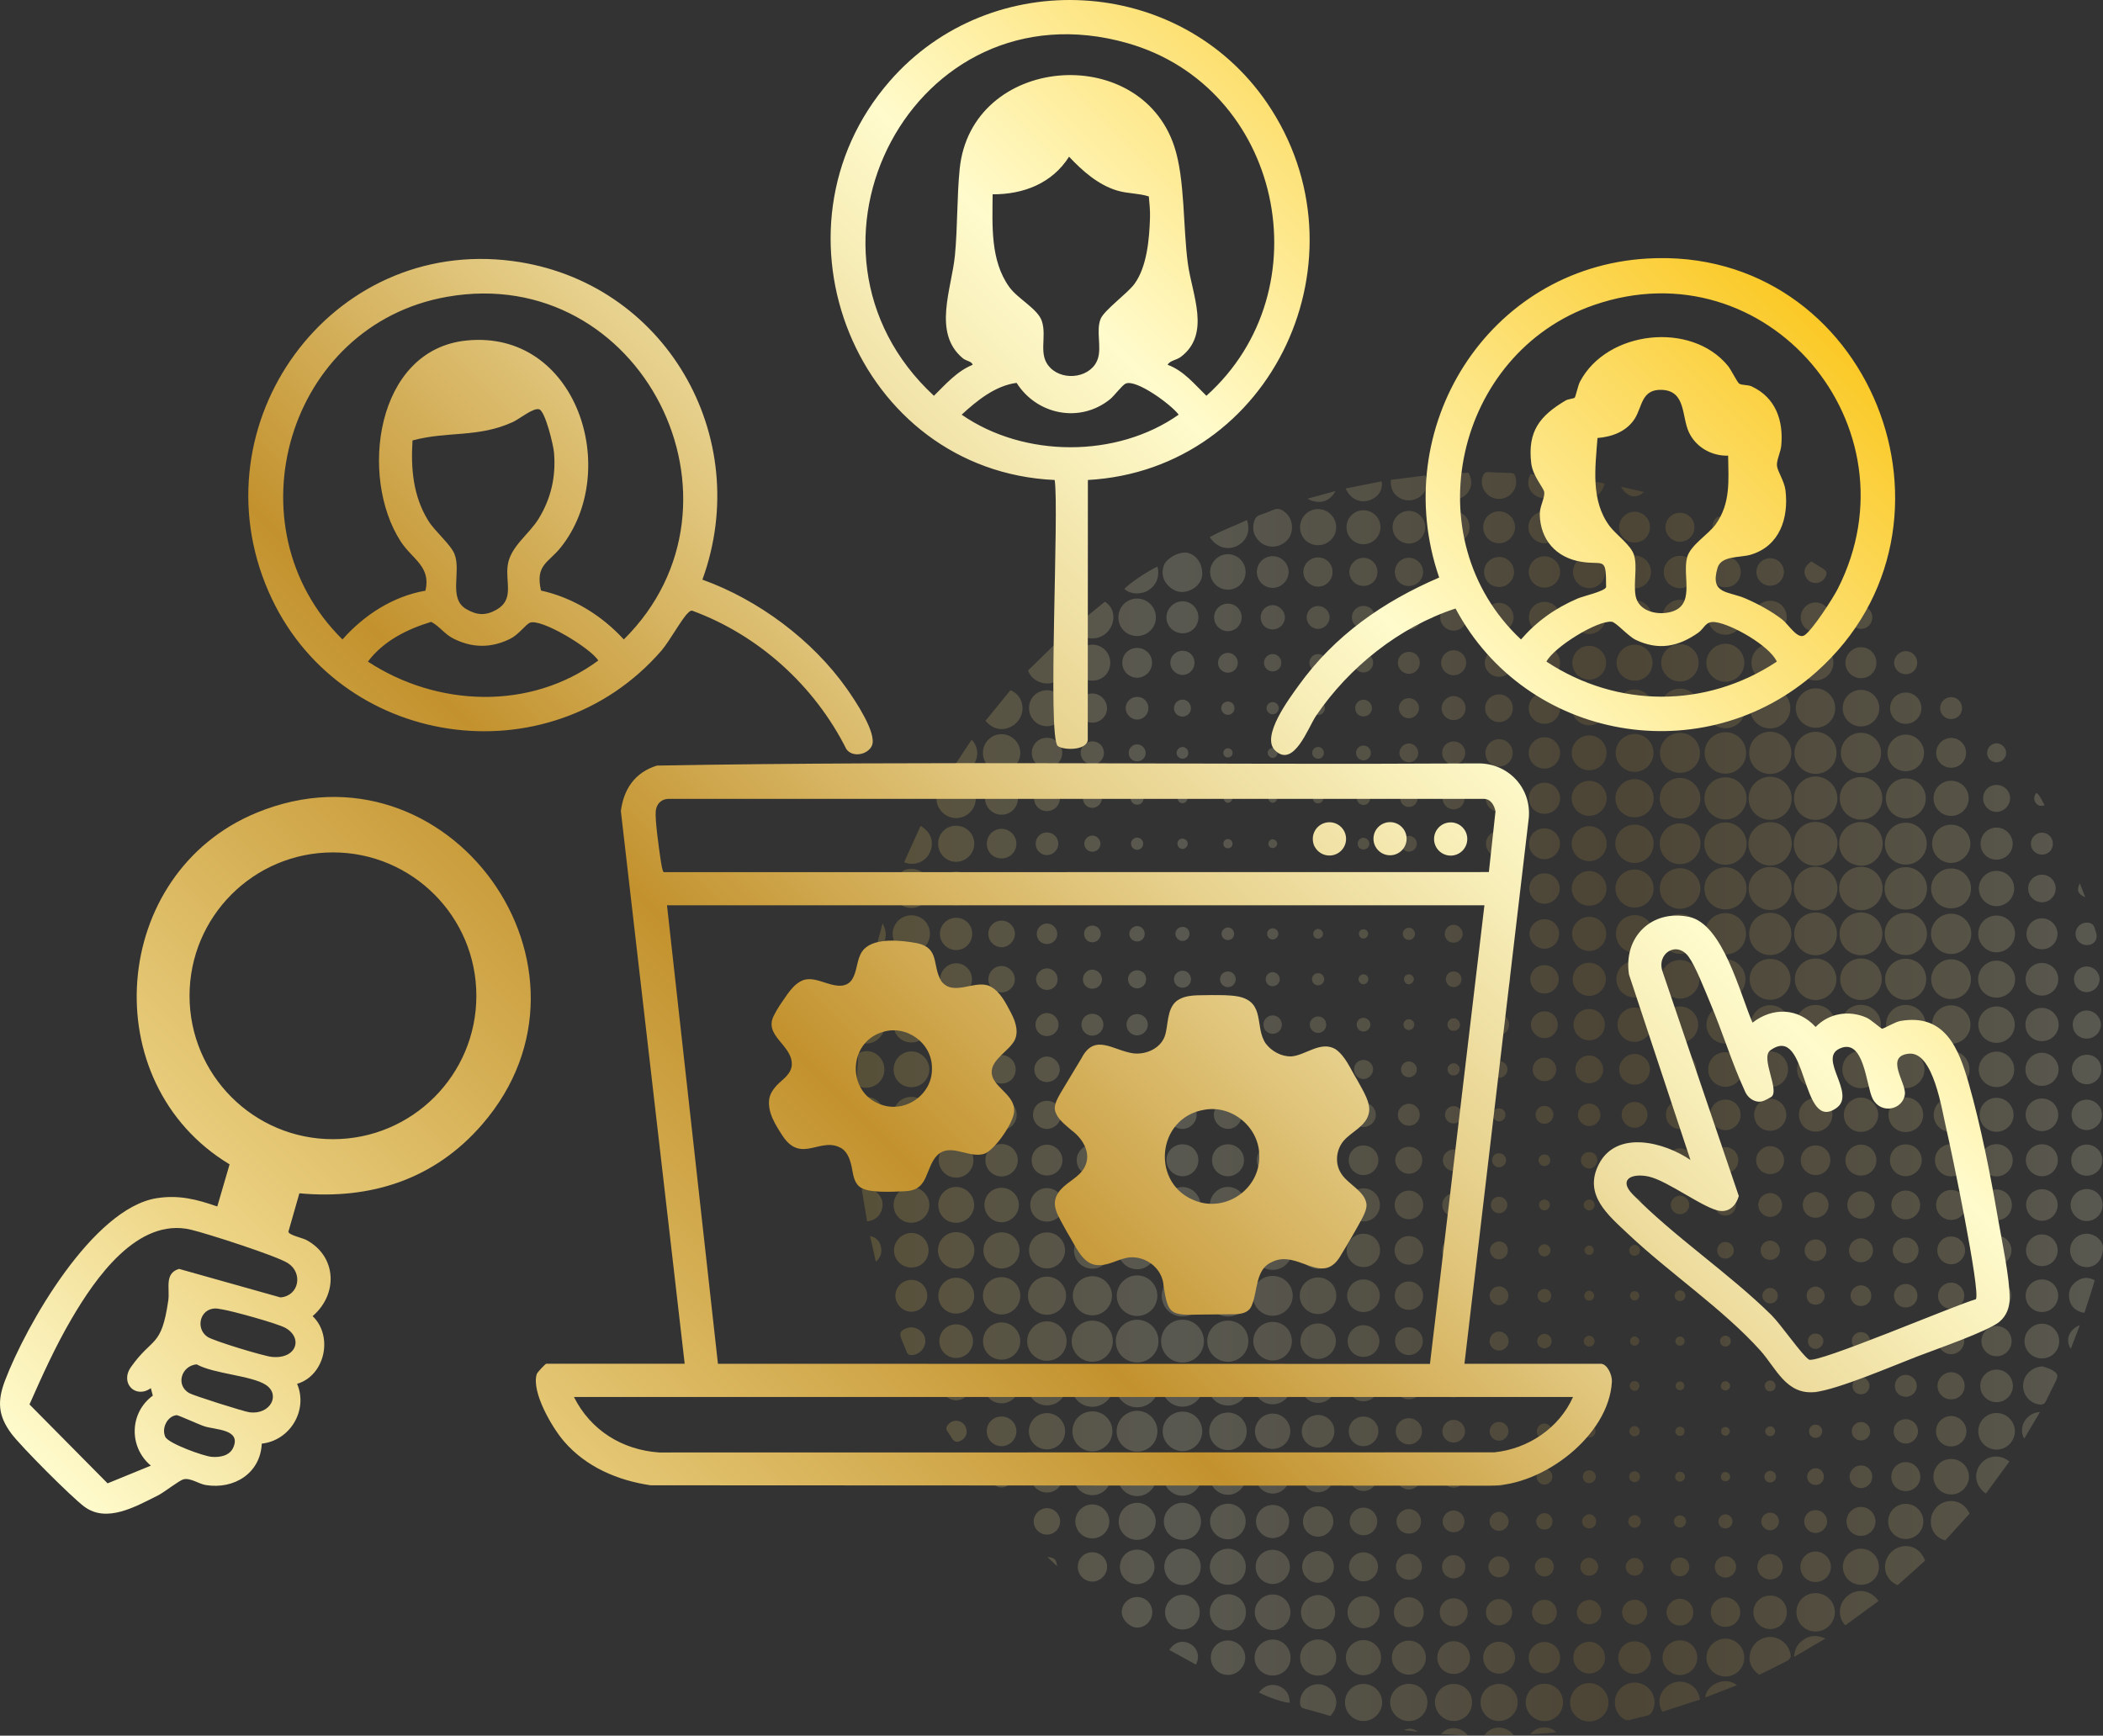 <?xml version="1.0" encoding="UTF-8"?> <svg xmlns="http://www.w3.org/2000/svg" xmlns:xlink="http://www.w3.org/1999/xlink" id="b" data-name="Layer 2" viewBox="0 0 949.33 783.62"><rect x="0" y="0" width="949.33" height="783.62" fill="#333333" stroke="none"/><defs><style> .f { fill: url(#e); } .g { fill: url(#d); opacity: .19; } </style><linearGradient id="d" x1="386.62" y1="498.38" x2="949.33" y2="498.38" gradientUnits="userSpaceOnUse"><stop offset="0" stop-color="#f2ca4e"></stop><stop offset=".25" stop-color="#fdfad0"></stop><stop offset=".3" stop-color="#f5eebf"></stop><stop offset=".41" stop-color="#e2d194"></stop><stop offset=".55" stop-color="#c4a356"></stop><stop offset=".6" stop-color="#ba9342"></stop><stop offset=".87" stop-color="#e9d691"></stop><stop offset="1" stop-color="#fdfad0"></stop></linearGradient><linearGradient id="e" x1="126.03" y1="769.3" x2="786.06" y2="109.27" gradientUnits="userSpaceOnUse"><stop offset="0" stop-color="#fffbcc"></stop><stop offset=".13" stop-color="#eed688"></stop><stop offset=".4" stop-color="#c3922e"></stop><stop offset=".45" stop-color="#cca246"></stop><stop offset=".59" stop-color="#e7d18d"></stop><stop offset=".7" stop-color="#f8efba"></stop><stop offset=".75" stop-color="#fffbcc"></stop><stop offset="1" stop-color="#fbc926"></stop></linearGradient></defs><g id="c" data-name="Layer 1"><g><path class="g" d="M809.74,380.89c.01-5.54,4.34-9.84,9.89-9.81,5.5.02,9.95,4.44,9.85,9.9-.09,5.2-3.88,9.91-9.94,9.88-6.18-.03-9.89-4.95-9.8-9.97ZM840.2,391.34c-5.48-.06-9.99,4.36-9.98,9.79,0,5.27,4.42,9.74,9.72,9.83,5.43.09,9.91-4.37,9.9-9.85,0-5.43-4.23-9.71-9.64-9.77ZM819.63,410.99c5.28-.03,9.71-4.41,9.82-9.7.11-5.4-4.33-9.95-9.77-9.99-5.5-.05-9.87,4.28-9.89,9.8-.02,5.49,4.4,9.92,9.84,9.89ZM840.15,371.13c-5.48-.04-10.05,4.37-9.94,9.79.11,5.48,4.08,9.72,9.92,9.92,5.24.17,9.66-4.46,9.73-9.75.07-5.57-4.17-9.91-9.71-9.95ZM829.43,360.41c0-5.28-4.41-9.74-9.7-9.84-5.31-.09-9.79,4.23-9.91,9.56-.12,5.58,4.1,9.99,9.63,10.05,5.5.06,9.99-4.33,9.98-9.77ZM799.36,371.18c-5.5-.12-10.01,4.17-10.11,9.61-.1,5.28,4.55,10.01,9.84,10,5.26,0,9.68-4.42,9.74-9.73.06-5.43-4.1-9.77-9.47-9.88ZM799.1,391.41c-5.37,0-9.76,4.35-9.77,9.69-.01,5.3,4.45,9.77,9.75,9.77,5.34,0,9.71-4.38,9.72-9.75,0-5.4-4.29-9.71-9.69-9.72ZM808.79,360.5c.03-5.38-4.27-9.77-9.63-9.84-5.29-.06-9.78,4.36-9.84,9.68-.05,5.33,4.32,9.75,9.68,9.79,5.41.04,9.75-4.23,9.79-9.62ZM513.13,616.03c-5.24.09-9.46,4.37-9.48,9.64-.03,5.36,4.36,9.74,9.72,9.7,5.38-.04,9.68-4.42,9.62-9.79-.06-5.36-4.47-9.64-9.85-9.55ZM524.14,605.46c-.02,5.37,4.33,9.72,9.71,9.7,5.25-.01,9.53-4.24,9.63-9.5.1-5.37-4.21-9.79-9.57-9.84-5.38-.05-9.75,4.27-9.77,9.64ZM840.09,411.94c-5.25-.02-9.55,4.18-9.68,9.45-.13,5.36,4.16,9.82,9.51,9.89,5.38.07,9.78-4.22,9.82-9.58.04-5.37-4.28-9.74-9.65-9.76ZM522.96,605.4c-.05-5.33-4.46-9.64-9.8-9.56-5.24.08-9.42,4.32-9.47,9.59-.04,5.39,4.24,9.7,9.64,9.68,5.38-.02,9.68-4.35,9.63-9.71ZM819.65,431.27c5.36-.04,9.63-4.42,9.56-9.8-.07-5.28-4.28-9.46-9.56-9.49-5.38-.03-9.72,4.27-9.72,9.63,0,5.34,4.38,9.68,9.72,9.65ZM840.16,370.05c5.22-.05,9.51-4.34,9.55-9.56.04-5.36-4.3-9.68-9.71-9.65-5.31.03-9.48,4.21-9.5,9.52-.02,5.41,4.3,9.74,9.66,9.69ZM869.9,401.27c.09-5.33-4.34-9.8-9.68-9.77-5.27.03-9.48,4.29-9.49,9.6,0,5.35,4.13,9.53,9.47,9.56,5.32.03,9.61-4.13,9.69-9.4ZM788.47,381.04c.08-5.29-4.37-9.77-9.67-9.73-5.25.05-9.43,4.3-9.44,9.6,0,5.33,4.13,9.49,9.46,9.51,5.3.02,9.57-4.13,9.65-9.38ZM788.43,401.24c.08-5.15-4.24-9.58-9.42-9.68-5.2-.09-9.54,4.17-9.6,9.42-.06,5.34,4.04,9.55,9.35,9.6,5.29.05,9.59-4.11,9.67-9.35ZM798.98,349.41c5.31.04,9.61-4.12,9.68-9.38.07-5.18-4.25-9.61-9.46-9.68-5.23-.08-9.55,4.17-9.61,9.46-.05,5.36,4.05,9.56,9.38,9.61ZM778.81,369.97c5.16.05,9.57-4.29,9.63-9.47.06-5.21-4.21-9.51-9.47-9.55-5.33-.03-9.52,4.08-9.55,9.4-.03,5.28,4.16,9.58,9.4,9.63ZM799.02,431.19c5.19.04,9.6-4.3,9.65-9.5.05-5.24-4.21-9.53-9.5-9.57-5.36-.04-9.55,4.08-9.57,9.43-.02,5.32,4.17,9.6,9.42,9.65ZM860.13,431.19c5.18.09,9.62-4.21,9.72-9.42.1-5.23-4.14-9.57-9.42-9.64-5.36-.07-9.59,4.02-9.64,9.34-.06,5.32,4.08,9.62,9.34,9.72ZM829.03,339.79c-.06-5.15-4.23-9.34-9.37-9.4-5.17-.06-9.6,4.33-9.62,9.52-.02,5.23,4.3,9.49,9.59,9.47,5.32-.02,9.45-4.24,9.4-9.59ZM869.77,380.94c.01-5.2-4.42-9.6-9.61-9.52-5.15.08-9.3,4.29-9.31,9.46-.01,5.32,4.21,9.51,9.55,9.46,5.16-.05,9.36-4.26,9.37-9.4ZM502.59,625.89c.13-5.17-4.23-9.64-9.45-9.68-5.12-.04-9.39,4.16-9.47,9.3-.08,5.34,4.07,9.6,9.38,9.62,5.18.02,9.4-4.08,9.53-9.24ZM554.12,594.4c5.24.12,9.61-4.18,9.59-9.44-.02-5.15-4.21-9.34-9.37-9.36-5.17-.02-9.38,4.12-9.43,9.28-.05,5.17,4.04,9.4,9.21,9.52ZM849.44,442.42c.19-5.27-3.98-9.62-9.27-9.69-5.13-.06-9.39,4.07-9.47,9.21-.08,5.16,4,9.42,9.13,9.54,5.16.12,9.43-3.9,9.61-9.06ZM533.9,575.62c-5.16-.05-9.37,4.05-9.47,9.2-.1,5.28,4.13,9.56,9.42,9.54,5.14-.02,9.32-4.2,9.32-9.35,0-5.15-4.13-9.35-9.28-9.4ZM819.87,432.76c-5.28-.17-9.6,3.99-9.64,9.29-.04,5.15,4.08,9.37,9.22,9.44,5.15.07,9.4-4.03,9.51-9.15.11-5.15-3.93-9.41-9.08-9.57ZM534,616.35c-5.29-.11-9.56,4.09-9.54,9.39.01,5.15,4.17,9.32,9.31,9.34,5.15.02,9.35-4.12,9.41-9.25.06-5.15-4.03-9.37-9.18-9.47ZM788.23,340.25c.18-5.28-3.95-9.61-9.25-9.68-5.14-.07-9.39,4.05-9.47,9.18-.08,5.15,4,9.42,9.12,9.54,5.16.13,9.42-3.89,9.6-9.05ZM778.76,412.26c-5.14.06-9.29,4.32-9.24,9.46.06,5.15,4.29,9.27,9.46,9.2,5.22-.06,9.25-4.2,9.2-9.43-.05-5.17-4.27-9.3-9.43-9.24ZM850.97,442.29c.11,5,4.27,9.11,9.26,9.14,5.14.03,9.3-4.16,9.29-9.34-.01-5.24-4.09-9.26-9.34-9.22-5.17.04-9.32,4.29-9.21,9.42ZM483.78,605.71c.13,5.01,4.31,9.09,9.31,9.1,5.14,0,9.29-4.19,9.25-9.38-.03-5.24-4.13-9.24-9.39-9.18-5.17.06-9.31,4.33-9.17,9.46ZM544.98,605.51c.01,5.1,4.29,9.34,9.39,9.3,5.03-.04,9.11-4.13,9.16-9.18.06-5.26-3.94-9.35-9.18-9.38-5.18-.03-9.39,4.12-9.37,9.25ZM799.22,432.92c-5.19-.06-9.42,4.07-9.42,9.2,0,4.96,4.15,9.18,9.13,9.27,5.12.1,9.34-4.09,9.34-9.27,0-5.13-3.95-9.14-9.06-9.19ZM758.39,390.14c4.98,0,9.22-4.25,9.22-9.23,0-5.05-4.15-9.15-9.23-9.15-5.12,0-9.15,4.04-9.15,9.16,0,5.08,4.11,9.22,9.16,9.22ZM513.34,636.94c-4.95-.03-9.21,4.17-9.28,9.14-.07,5.12,4.16,9.32,9.35,9.28,5.1-.05,9.08-4.09,9.06-9.21-.02-5.06-4.1-9.18-9.14-9.21ZM767.57,360.27c-.1-5-4.38-9.15-9.33-9.04-5.06.11-9.05,4.26-8.99,9.33.06,5.06,4.18,9.05,9.28,8.99,5.04-.06,9.14-4.26,9.04-9.27ZM749.26,401.26c.06,5.04,4.26,9.13,9.26,9.04,5.01-.09,9.14-4.36,9.04-9.32-.11-5.06-4.25-9.05-9.32-8.99-5.06.06-9.05,4.18-8.99,9.27ZM513.36,575.82c-4.97-.04-9.2,4.14-9.23,9.13-.03,5.03,4.08,9.16,9.13,9.18,5.08.02,9.16-4.01,9.18-9.08.02-5.06-4.04-9.19-9.08-9.23ZM798.99,310.61c-5.05.04-9.16,4.25-9.05,9.28.11,4.93,4.18,8.95,9.09,8.98,5.05.03,9.17-4.1,9.16-9.17-.01-5.08-4.12-9.13-9.2-9.09ZM839.94,330.83c-4.96.06-8.94,4.09-8.95,9.08-.01,4.96,3.96,9.01,8.93,9.1,5.08.09,9.24-4,9.24-9.08,0-5.07-4.14-9.16-9.22-9.09ZM889.86,421.58c-.01-4.96-4.01-8.99-8.98-9.05-4.97-.06-9.07,3.89-9.19,8.84-.12,5.08,3.92,9.28,8.98,9.33,5.09.05,9.2-4.03,9.19-9.13ZM769.84,319.99c.14,4.97,4.2,8.85,9.18,8.77,4.98-.08,8.93-4.08,8.93-9.04,0-5.04-4.16-9.15-9.21-9.08-5.06.07-9.05,4.25-8.9,9.35ZM493.11,655.25c5.05,0,9.16-4.22,9.05-9.27-.11-4.96-4.18-8.85-9.19-8.78-5.02.07-8.9,4.04-8.86,9.07.04,5,4.04,8.98,9,8.98ZM851.29,360.45c.02,5,3.99,9,8.95,9.02,5.04.02,9.18-4.18,9.09-9.21-.09-4.96-4.13-8.87-9.14-8.82-5.03.04-8.91,3.98-8.9,9.02ZM758.41,330.87c-5.05-.01-9.18,4.19-9.08,9.23.1,4.96,4.15,8.87,9.16,8.82,5.02-.05,8.91-4.01,8.89-9.04-.02-5-4.01-9-8.97-9.01ZM787.93,442.22c.06-5.04-4.1-9.21-9.15-9.16-4.96.05-8.9,4.07-8.89,9.07,0,5.03,3.92,8.95,8.95,8.97,5,.01,9.03-3.92,9.09-8.88ZM889.74,401.22c.04-5-3.84-9.03-8.79-9.13-5-.1-9.23,4.06-9.21,9.07.02,4.95,4.01,8.91,8.99,8.93,5.03.02,8.96-3.85,9-8.86ZM758.32,412.66c-4.98.03-8.96,4.01-8.97,8.95,0,5,4.23,9.16,9.22,9.04,4.95-.12,8.81-4.15,8.76-9.15-.05-5.01-3.99-8.86-9.02-8.83ZM565.55,585.02c.01,4.98,3.96,8.98,8.91,9.01,5,.03,9.17-4.19,9.08-9.18-.09-4.95-4.12-8.83-9.11-8.8-5.01.03-8.89,3.95-8.87,8.98ZM840.12,471.62c4.9-.03,8.99-4.15,8.97-9.05-.02-4.94-4.05-8.91-9.05-8.9-5.03,0-8.92,3.93-8.9,8.97.02,4.99,4.04,9,8.97,8.97ZM880.67,433.1c-4.9.07-8.96,4.23-8.9,9.11.06,4.94,4.11,8.87,9.11,8.83,5.01-.04,8.88-3.99,8.83-9.03-.05-4.97-4.11-8.98-9.03-8.9ZM819.48,453.72c-4.84.04-8.79,3.95-8.87,8.77-.08,4.85,4.04,9.04,8.91,9.09,4.9.05,8.95-4.02,8.94-8.98,0-5.02-3.95-8.91-8.98-8.87ZM851.4,462.73c.05,4.83,3.99,8.78,8.8,8.84,4.85.06,9.03-4.07,9.06-8.94.02-4.91-4.05-8.93-9.02-8.91-5.01.02-8.89,3.98-8.84,9.01ZM533.71,637.31c-4.84.04-8.79,3.95-8.87,8.77-.08,4.85,4.04,9.04,8.92,9.08,4.9.04,8.94-4.02,8.94-8.99,0-5.02-3.95-8.91-8.98-8.86ZM563.23,625.77c.05-4.87-4.13-9.05-9-9.01-4.82.04-8.76,4.01-8.79,8.86-.03,5.03,3.9,8.97,8.93,8.94,4.85-.03,8.82-3.97,8.86-8.79ZM472.64,596.56c-4.88-.02-9.03,4.17-8.96,9.04.07,4.83,4.04,8.74,8.89,8.75,5.02.02,8.95-3.94,8.9-8.97-.05-4.84-4.01-8.8-8.82-8.82ZM563.23,564.62c.08-4.86-4.07-9.06-8.95-9.05-4.92.01-8.91,4.12-8.83,9.1.07,4.88,3.98,8.7,8.88,8.69,4.85-.01,8.82-3.91,8.9-8.74ZM819.48,310.78c-4.79.07-8.8,4.1-8.84,8.88-.04,4.91,4.05,8.95,9.03,8.91,4.9-.04,8.75-3.91,8.77-8.81.02-4.97-4.06-9.06-8.96-8.99ZM536.44,249.67c-3.5-1.08-10,2.26-11.12,5.76-1.18,3.67-.28,6.9,2.53,9.44,2.82,2.54,6.15,3.11,9.65,1.49,3.47-1.61,5.18-4.43,5.22-7.31-.06-4.87-2.56-8.23-6.29-9.38ZM433.89,351.79c-4.01-1.06-7.33.51-9.43,4.46-.36.67-.86,1.29-1.11,2-.31.88-.65,1.84-.6,2.75.24,4.65,4.35,8.42,8.98,8.35,4.81-.07,8.72-4.02,8.76-8.85.03-4.11-2.66-7.67-6.59-8.71ZM501.96,585.06c.05-4.93-4.03-8.96-9.01-8.88-4.85.07-8.71,4.03-8.67,8.9.04,4.84,4.01,8.79,8.83,8.78,4.83-.01,8.8-3.96,8.85-8.79ZM583.36,564.61c.07-4.92-4.03-9.03-8.96-8.97-4.84.07-8.73,4.03-8.72,8.89.01,4.86,3.92,8.77,8.78,8.79,4.86.02,8.82-3.87,8.89-8.71ZM749.58,319.71c-.01,4.86,3.93,8.81,8.79,8.81,4.86,0,8.8-3.93,8.81-8.79,0-4.86-3.93-8.82-8.79-8.82-4.87,0-8.8,3.92-8.82,8.8ZM463.81,625.67c-.02,4.85,3.91,8.82,8.78,8.83,4.86.01,8.81-3.91,8.83-8.77.02-4.87-3.91-8.83-8.77-8.84-4.87-.01-8.81,3.9-8.84,8.78ZM798.9,453.83c-4.73.1-8.57,4.01-8.59,8.74-.02,4.88,3.92,8.8,8.81,8.78,4.92-.02,8.76-3.93,8.7-8.86-.06-4.89-4.04-8.76-8.92-8.66ZM732.23,775.56c1.03.85,2.11,1.27,3.44.94,2.59-.65,5.18-1.31,7.79-1.9,1.36-.31,2.1-1.16,2.64-2.37,1.47-3.35.82-7.2-1.73-9.85-2.51-2.62-6.43-3.46-9.79-2.11-3.45,1.38-5.59,4.53-5.61,8.25-.01,2.84,1.16,5.3,3.27,7.04ZM565.76,605.43c-.03,4.81,4,8.84,8.82,8.8,4.75-.04,8.57-3.89,8.59-8.67.03-4.97-3.78-8.77-8.75-8.74-4.78.03-8.62,3.85-8.66,8.61ZM504.55,666.7c0,4.81,4.02,8.79,8.84,8.75,4.75-.04,8.56-3.85,8.63-8.62.07-4.94-3.72-8.82-8.64-8.85-4.89-.03-8.83,3.85-8.82,8.72ZM758.34,450.85c4.81.02,8.83-4.02,8.78-8.83-.05-4.75-3.9-8.55-8.68-8.57-4.96-.02-8.76,3.8-8.71,8.77.04,4.77,3.87,8.61,8.62,8.63ZM525.1,564.59c.04,4.77,3.83,8.6,8.58,8.67,4.81.07,8.86-3.88,8.89-8.7.03-4.86-3.88-8.78-8.77-8.77-4.93,0-8.74,3.86-8.7,8.8ZM889.5,462.59c0-4.78-4.1-8.81-8.86-8.71-4.75.1-8.5,3.95-8.49,8.72,0,4.95,3.83,8.7,8.79,8.64,4.75-.06,8.57-3.91,8.57-8.65ZM819.66,736.6c4.67-.05,8.59-3.97,8.63-8.64.04-4.72-3.76-8.61-8.5-8.7-4.96-.09-8.82,3.64-8.85,8.57-.03,4.89,3.88,8.82,8.72,8.78ZM726.09,768.59c0-4.67-3.93-8.65-8.61-8.7-4.84-.05-8.75,3.92-8.69,8.83.06,4.81,3.84,8.51,8.68,8.48,4.77-.03,8.62-3.87,8.63-8.61ZM729.19,380.74c-.12,4.76,3.94,8.9,8.72,8.87,4.74-.02,8.56-3.88,8.58-8.65.02-4.84-3.69-8.61-8.51-8.65-4.8-.04-8.68,3.68-8.8,8.43ZM880.81,389.59c4.68-.02,8.66-4.04,8.64-8.7-.03-4.75-3.91-8.57-8.7-8.56-4.82.01-8.58,3.8-8.56,8.62.02,4.78,3.89,8.66,8.62,8.64ZM737.95,351.74c-4.66-.05-8.69,3.93-8.73,8.61-.04,4.73,3.83,8.63,8.61,8.65,4.83.03,8.63-3.71,8.65-8.53.02-4.79-3.78-8.69-8.53-8.73ZM405.37,396.51c-.67,1.79-1.23,3.63-2.02,5.37-.55,1.21-.32,2.21.23,3.27,1.93,3.79,6.44,5.66,10.5,4.34,4.23-1.38,6.8-5.6,6.04-9.9-.75-4.21-4.5-7.32-8.76-7.28-3.32.03-4.81,1.07-5.99,4.2ZM481.24,585.17c.12-4.64-3.77-8.69-8.46-8.8-4.69-.12-8.66,3.73-8.74,8.46-.08,4.81,3.63,8.66,8.4,8.74,4.77.08,8.68-3.65,8.8-8.4ZM729.25,401.06c-.05,4.65,3.9,8.66,8.57,8.7,4.71.04,8.6-3.83,8.63-8.57.03-4.8-3.72-8.6-8.51-8.63-4.76-.03-8.65,3.78-8.7,8.51ZM579.28,230.66c-1.36-.92-2.74-1.21-4.33-.52-2.02.87-4.07,1.69-6.16,2.37-1.45.47-2.18,1.4-2.61,2.77-1.1,3.57-.25,6.64,2.39,9.19,2.5,2.42,6.49,3.02,9.63,1.49,3.33-1.62,4.98-4.35,5.05-7.85-.09-3.29-1.42-5.71-3.98-7.45ZM778.72,290.63c-4.61.11-8.4,3.95-8.44,8.54-.03,4.73,3.85,8.62,8.61,8.61,4.79,0,8.57-3.84,8.53-8.63-.04-4.74-4-8.62-8.71-8.51ZM525.26,666.81c.05,4.62,3.83,8.41,8.46,8.47,4.67.07,8.68-3.88,8.69-8.58,0-4.73-3.89-8.6-8.65-8.57-4.78.03-8.55,3.87-8.5,8.67ZM521.83,564.22c-.14-4.65-3.98-8.31-8.65-8.25-4.75.06-8.59,4.08-8.41,8.8.17,4.66,4.06,8.36,8.68,8.27,4.76-.09,8.53-4.06,8.39-8.83ZM737.65,331.4c-4.63.11-8.36,3.99-8.31,8.62.06,4.65,3.86,8.43,8.5,8.45,4.75.03,8.62-3.88,8.57-8.65-.05-4.77-3.97-8.54-8.77-8.43ZM778.85,454.06c-4.64.02-8.45,3.79-8.52,8.44-.07,4.63,3.66,8.52,8.29,8.64,4.79.13,8.73-3.64,8.78-8.41.06-4.77-3.81-8.68-8.56-8.66ZM778.92,739.83c-4.74-.03-8.66,3.93-8.59,8.66.07,4.66,3.86,8.4,8.51,8.42,4.79.02,8.61-3.84,8.56-8.63-.05-4.64-3.84-8.42-8.49-8.45ZM504.87,278.65c-.04,4.71,3.6,8.44,8.3,8.51,4.79.07,8.67-3.77,8.62-8.52-.04-4.63-3.86-8.4-8.48-8.41-4.65,0-8.4,3.74-8.44,8.41ZM738.05,413.18c-4.71-.09-8.48,3.53-8.59,8.22-.11,4.8,3.67,8.71,8.43,8.71,4.63,0,8.44-3.77,8.49-8.4.05-4.64-3.66-8.44-8.33-8.53ZM790.65,299.05c-.08,4.68,3.56,8.53,8.19,8.66,4.74.13,8.71-3.71,8.73-8.45.02-4.64-3.71-8.42-8.38-8.48-4.71-.06-8.46,3.57-8.54,8.27ZM554.33,637.75c-4.71-.02-8.42,3.65-8.46,8.35-.04,4.79,3.81,8.65,8.56,8.58,4.62-.07,8.38-3.9,8.36-8.53-.02-4.65-3.78-8.38-8.46-8.4ZM860.17,491.28c4.62.06,8.51-3.72,8.58-8.34.07-4.64-3.67-8.46-8.34-8.52-4.74-.06-8.47,3.56-8.52,8.29-.05,4.7,3.64,8.52,8.29,8.58ZM460.58,339.92c0-4.62-3.84-8.45-8.46-8.46-4.65,0-8.4,3.77-8.41,8.46,0,4.74,3.67,8.41,8.4,8.4,4.69,0,8.47-3.75,8.46-8.4ZM839.96,491.28c4.62.06,8.51-3.72,8.58-8.34.07-4.64-3.67-8.46-8.34-8.52-4.74-.06-8.47,3.56-8.52,8.29-.05,4.7,3.64,8.52,8.29,8.58ZM688.72,768.46c-.07,4.61,3.7,8.51,8.33,8.59,4.64.09,8.47-3.65,8.54-8.33.07-4.75-3.55-8.48-8.27-8.54-4.7-.06-8.52,3.62-8.59,8.27ZM443.72,584.92c-.03,4.7,3.67,8.5,8.31,8.54,4.61.04,8.49-3.76,8.54-8.37.05-4.64-3.7-8.43-8.37-8.48-4.74-.05-8.45,3.59-8.48,8.31ZM758.44,290.83c-4.7-.02-8.49,3.69-8.52,8.33-.03,4.61,3.78,8.47,8.39,8.52,4.64.04,8.42-3.71,8.46-8.39.04-4.74-3.61-8.44-8.33-8.46ZM635.86,760.22c-4.66.06-8.4,3.88-8.32,8.49.08,4.59,3.98,8.38,8.56,8.32,4.64-.07,8.29-3.86,8.25-8.56-.04-4.7-3.76-8.31-8.49-8.25ZM594.97,556.06c-4.58.02-8.42,3.89-8.41,8.46,0,4.63,3.78,8.34,8.46,8.34,4.72,0,8.36-3.67,8.34-8.39-.02-4.68-3.77-8.43-8.39-8.41ZM411.34,413.25c-4.67.04-8.42,3.82-8.37,8.44.05,4.58,3.93,8.4,8.51,8.37,4.63-.04,8.32-3.82,8.3-8.51-.02-4.72-3.71-8.34-8.44-8.3ZM460.56,605.57c.04-4.58-3.77-8.47-8.35-8.52-4.62-.06-8.41,3.69-8.45,8.35-.05,4.73,3.57,8.42,8.28,8.45,4.69.03,8.48-3.65,8.52-8.28ZM647.78,768.63c.03,4.59,3.95,8.44,8.52,8.38,4.53-.06,8.18-3.75,8.23-8.31.05-4.75-3.58-8.44-8.31-8.45-4.69-.01-8.48,3.75-8.45,8.38ZM615.57,777.01c4.59-.05,8.43-3.98,8.35-8.55-.08-4.53-3.77-8.16-8.34-8.2-4.75-.04-8.42,3.6-8.42,8.34,0,4.68,3.78,8.47,8.41,8.42ZM501.52,666.51c-.12-4.49-3.9-8.21-8.37-8.24-4.63-.03-8.39,3.76-8.38,8.45.01,4.73,3.7,8.36,8.44,8.31,4.67-.05,8.43-3.9,8.31-8.52ZM533.76,678.48c-4.59.04-8.44,3.96-8.37,8.53.07,4.53,3.75,8.18,8.31,8.22,4.75.05,8.43-3.58,8.44-8.31,0-4.69-3.76-8.48-8.38-8.44ZM746.31,319.63c-.06-4.59-4-8.42-8.57-8.33-4.53.09-8.16,3.79-8.18,8.35-.03,4.75,3.62,8.41,8.35,8.4,4.68-.01,8.46-3.8,8.4-8.42ZM668.36,768.53c-.02,4.69,3.72,8.49,8.35,8.47,4.47-.01,8.26-3.72,8.4-8.21.14-4.61-3.61-8.48-8.28-8.54-4.75-.06-8.45,3.55-8.47,8.28ZM805.74,750.38c2.91-1.49,3.19-2.41,1.94-5.49-1.5-3.68-5.22-6.05-9.11-5.82-3.96.24-7.29,2.92-8.41,6.78-1.16,4.01.25,7.68,4.05,10.27,3.8-1.89,7.68-3.78,11.52-5.75ZM909.67,442.25c.09-4.56-3.8-8.53-8.39-8.54-4.63-.01-8.38,3.83-8.32,8.53.06,4.6,3.69,8.18,8.31,8.17,4.58,0,8.3-3.63,8.39-8.17ZM521.71,686.89c-.01-4.47-3.76-8.28-8.25-8.39-4.61-.11-8.45,3.71-8.46,8.39,0,4.62,3.57,8.25,8.17,8.31,4.7.06,8.54-3.69,8.53-8.32ZM582.9,625.69c0-4.47-3.76-8.29-8.25-8.39-4.61-.11-8.45,3.7-8.46,8.39,0,4.62,3.57,8.26,8.17,8.32,4.7.06,8.54-3.68,8.54-8.31ZM819.75,474.52c-4.68-.08-8.52,3.63-8.54,8.26-.02,4.57,3.92,8.47,8.47,8.39,4.52-.07,8.16-3.78,8.18-8.33.02-4.59-3.55-8.25-8.11-8.32ZM881.14,474.53c-4.7-.16-8.57,3.42-8.72,8.07-.15,4.53,3.7,8.52,8.28,8.58,4.49.06,8.27-3.62,8.36-8.14.1-4.61-3.39-8.35-7.92-8.51ZM484.84,564.48c-.01,4.69,3.75,8.38,8.46,8.29,4.54-.09,8.22-3.89,8.13-8.39-.09-4.5-3.89-8.23-8.37-8.2-4.53.03-8.2,3.74-8.22,8.3ZM893.01,421.51c-.05,4.68,3.76,8.51,8.37,8.43,4.5-.08,8.24-3.87,8.22-8.36-.02-4.53-3.73-8.21-8.28-8.23-4.58-.02-8.26,3.59-8.3,8.16ZM868.55,340.06c.09-4.51-3.6-8.32-8.14-8.41-4.52-.09-8.31,3.6-8.38,8.15-.07,4.58,3.55,8.31,8.11,8.38,4.57.06,8.32-3.55,8.41-8.11ZM901.21,637.95c-4.56.03-8.21,3.73-8.18,8.3.03,4.55,3.77,8.26,8.3,8.22,4.54-.04,8.25-3.81,8.22-8.34-.04-4.55-3.77-8.21-8.33-8.18ZM594.93,576.75c-4.55.04-8.26,3.79-8.21,8.31.05,4.54,3.83,8.25,8.35,8.21,4.55-.05,8.2-3.78,8.17-8.35-.03-4.56-3.74-8.21-8.31-8.17ZM840.07,311.44c-4.54,0-8.24,3.71-8.24,8.28,0,4.57,3.67,8.24,8.24,8.24,4.57,0,8.28-3.7,8.28-8.24,0-4.53-3.75-8.28-8.28-8.28ZM746.1,442.47c.21-4.54-3.28-8.35-7.86-8.57-4.53-.21-8.39,3.32-8.57,7.85-.18,4.54,3.34,8.39,7.86,8.58,4.55.19,8.36-3.31,8.57-7.86ZM901.27,454.38c-4.54,0-8.22,3.68-8.22,8.22,0,4.54,3.68,8.23,8.22,8.22,4.56,0,8.22-3.66,8.22-8.22,0-4.54-3.68-8.22-8.22-8.22ZM542.03,707.24c-.07-4.53-3.82-8.15-8.36-8.08-4.54.07-8.17,3.82-8.08,8.36.09,4.56,3.81,8.16,8.36,8.08,4.55-.08,8.15-3.81,8.08-8.36ZM431.55,556.28c-4.56.05-8.19,3.75-8.14,8.3.04,4.55,3.75,8.18,8.3,8.14,4.53-.04,8.18-3.76,8.14-8.3-.04-4.54-3.76-8.2-8.3-8.15ZM411.29,433.95c-4.49.07-7.99,3.59-8.04,8.09-.05,4.57,3.6,8.28,8.16,8.28,4.53,0,8.24-3.73,8.21-8.26-.03-4.55-3.76-8.18-8.33-8.11ZM472.52,637.99c-4.44.05-8.01,3.62-8.07,8.08-.06,4.61,3.52,8.26,8.12,8.29,4.57.02,8.26-3.64,8.24-8.2-.02-4.53-3.76-8.22-8.3-8.17ZM750.22,462.72c.06,4.49,3.58,8,8.07,8.05,4.57.05,8.28-3.6,8.29-8.15.01-4.53-3.71-8.25-8.25-8.22-4.55.02-8.19,3.74-8.12,8.32ZM554.57,719.77c-4.62-.13-8.38,3.42-8.45,7.98-.07,4.52,3.66,8.31,8.19,8.31,4.45,0,8.05-3.57,8.11-8.04.07-4.54-3.34-8.12-7.84-8.25ZM839.97,699.21c-4.41.06-8.05,3.72-8.07,8.13-.03,4.56,3.68,8.22,8.27,8.17,4.52-.05,8-3.55,8.02-8.08.02-4.6-3.67-8.28-8.22-8.22ZM452.31,556.39c-4.61-.1-8.35,3.5-8.38,8.06-.03,4.52,3.74,8.28,8.26,8.23,4.45-.05,8.01-3.64,8.04-8.12.03-4.54-3.4-8.08-7.92-8.18ZM423.5,380.85c-.03,4.59,3.64,8.29,8.2,8.24,4.41-.04,8.06-3.69,8.1-8.1.04-4.56-3.66-8.23-8.25-8.19-4.53.03-8.02,3.53-8.05,8.05ZM586.89,748.2c-.08,4.66,3.45,8.28,8.1,8.29,4.48.01,8.11-3.5,8.2-7.95.1-4.52-3.62-8.33-8.15-8.34-4.44-.02-8.06,3.54-8.15,8.01ZM603.18,238.01c0-4.41-3.63-8.09-8.04-8.16-4.56-.08-8.26,3.59-8.26,8.18,0,4.53,3.47,8.05,7.99,8.11,4.6.06,8.32-3.58,8.31-8.13ZM546.14,666.59c-.06,4.37,3.52,8.11,7.9,8.26,4.4.15,8.16-3.36,8.33-7.76.18-4.67-3.22-8.36-7.83-8.47-4.59-.12-8.34,3.44-8.4,7.98ZM472.52,327.88c4.37.06,8.1-3.53,8.25-7.91.15-4.4-3.36-8.16-7.77-8.33-4.67-.18-8.35,3.23-8.47,7.84-.11,4.59,3.45,8.34,7.98,8.4ZM574.55,740.22c-4.37-.03-8.08,3.57-8.2,7.96-.12,4.4,3.4,8.13,7.81,8.28,4.67.15,8.33-3.28,8.42-7.89.09-4.59-3.5-8.32-8.03-8.35ZM419.57,523.89c.06-4.37-3.53-8.1-7.91-8.25-4.4-.15-8.16,3.36-8.32,7.77-.18,4.67,3.23,8.35,7.84,8.47,4.59.11,8.34-3.45,8.4-7.98ZM554.47,699.23c-4.36-.1-8.13,3.44-8.33,7.83-.2,4.38,3.29,8.2,7.69,8.4,4.68.22,8.39-3.16,8.54-7.76.15-4.6-3.36-8.37-7.9-8.47ZM745.97,299.07c-.06-4.43-3.67-8.01-8.08-8.01-4.49,0-8.24,3.82-8.15,8.29.08,4.42,3.7,7.95,8.15,7.94,4.64,0,8.15-3.57,8.09-8.23ZM493.18,291.06c-4.37-.04-8.09,3.54-8.23,7.93-.14,4.4,3.38,8.15,7.79,8.31,4.67.17,8.34-3.25,8.45-7.86.1-4.59-3.47-8.33-8-8.38ZM411.27,511.46c4.36.08,8.12-3.48,8.3-7.86.18-4.39-3.32-8.18-7.72-8.37-4.68-.2-8.38,3.19-8.51,7.79-.14,4.6,3.4,8.36,7.93,8.44ZM472.47,572.66c4.36.08,8.12-3.48,8.29-7.86.18-4.39-3.32-8.18-7.72-8.37-4.68-.2-8.38,3.19-8.51,7.79-.13,4.6,3.4,8.35,7.94,8.44ZM419.55,462.71c.07-4.46-3.78-8.31-8.23-8.24-4.43.07-7.96,3.7-7.95,8.16.01,4.52,3.5,8.01,8.02,8.02,4.46.02,8.1-3.52,8.17-7.95ZM574.66,535.87c-4.46-.1-8.33,3.71-8.29,8.18.04,4.42,3.66,7.99,8.11,8,4.52,0,8.03-3.46,8.07-7.97.04-4.47-3.47-8.11-7.9-8.22ZM562.34,544.29c.13-4.6-3.44-8.37-7.97-8.42-4.35-.05-8.11,3.61-8.2,7.98-.09,4.4,3.48,8.11,7.91,8.2,4.55.1,8.14-3.28,8.27-7.76ZM439.75,585.27c.18-4.45-3.58-8.37-8.06-8.4-4.41-.04-8.06,3.56-8.11,8-.06,4.54,3.35,8.1,7.85,8.18,4.48.09,8.15-3.34,8.33-7.78ZM799.31,474.68c-4.46-.15-8.35,3.63-8.36,8.11,0,4.41,3.6,8.03,8.05,8.07,4.53.04,8.07-3.4,8.14-7.9.07-4.48-3.39-8.13-7.83-8.28ZM439.75,544.04c.03-4.36-3.64-8.1-8.01-8.17-4.4-.07-8.09,3.51-8.17,7.94-.08,4.55,3.3,8.13,7.79,8.24,4.6.11,8.36-3.47,8.39-8.01ZM419.52,482.75c-.03-4.37-3.8-8.09-8.15-8.05-4.43.03-8,3.69-7.98,8.16.02,4.52,3.55,8,8.08,7.98,4.45-.02,8.09-3.67,8.05-8.08ZM419.52,544.16c.11-4.34-3.56-8.15-7.94-8.26-4.39-.11-8.12,3.5-8.19,7.94-.07,4.54,3.36,8.12,7.87,8.19,4.48.07,8.15-3.43,8.27-7.87ZM859.6,698.07c-4.35.33-7.93,3.68-8.58,8.03-.6,3.99,1.56,7.82,5.59,9.6,4.05-3.63,8.18-7.33,12.38-11.09-1.6-4.45-5.2-6.87-9.39-6.55ZM546.23,687.08c.13,4.29,3.78,7.87,8.04,7.89,4.43.02,8.05-3.64,8.04-8.11-.02-4.51-3.58-8.01-8.11-7.96-4.45.05-8.09,3.79-7.96,8.19ZM541.88,543.92c-.06-4.27-3.66-7.9-7.94-7.99-4.41-.09-8.11,3.55-8.14,8.01-.03,4.53,3.5,8.07,8.01,8.06,4.46,0,8.12-3.68,8.06-8.09ZM574.59,719.88c-4.47-.04-8.15,3.57-8.16,7.99,0,4.26,3.56,7.93,7.85,8.08,4.39.16,8.16-3.47,8.23-7.92.07-4.53-3.41-8.12-7.92-8.16ZM827.62,299.28c.05-4.36-3.68-8.1-8.05-8.1-4.31,0-7.88,3.52-7.97,7.83-.09,4.5,3.38,8.12,7.85,8.19,4.45.06,8.12-3.49,8.17-7.92ZM554.33,250.2c-4.36-.02-8.1,3.72-8.06,8.08.03,4.31,3.55,7.86,7.86,7.94,4.5.08,8.1-3.41,8.15-7.88.05-4.45-3.53-8.11-7.95-8.14ZM901.19,474.78c-4.28.05-7.86,3.62-7.95,7.9-.09,4.39,3.54,8.09,7.97,8.11,4.49.03,8.04-3.51,8.04-7.99,0-4.44-3.66-8.08-8.06-8.02ZM880.84,674.72c4.27-.04,7.87-3.59,7.97-7.88.11-4.39-3.51-8.1-7.95-8.14-4.49-.04-8.06,3.49-8.07,7.96,0,4.45,3.63,8.09,8.04,8.05ZM595.12,613.53c4.28-.08,7.85-3.65,7.92-7.93.07-4.4-3.56-8.07-8-8.08-4.49-.01-8.03,3.53-8.01,8.02.02,4.44,3.69,8.07,8.09,7.99ZM595.15,536.02c-4.42-.1-8.1,3.53-8.1,7.98,0,4.36,3.46,7.88,7.81,7.96,4.46.08,8.13-3.51,8.13-7.95,0-4.3-3.52-7.9-7.84-7.99ZM582.46,646c-.09-4.32-3.68-7.82-8-7.8-4.31.03-7.88,3.58-7.94,7.89-.06,4.43,3.58,8.08,8.03,8.05,4.46-.03,8-3.67,7.91-8.15ZM909.23,400.89c-.11-4.34-3.68-7.76-8.04-7.72-4.45.04-8.04,3.77-7.9,8.19.15,4.32,3.79,7.82,8.07,7.76,4.45-.07,7.98-3.76,7.86-8.22ZM474.37,308.41c3.92-.77,7.06-4.02,7.55-8.01.51-4.06-1.54-7.67-5.63-9.61-4.02,3.93-8.11,7.92-12.19,11.9,1.33,4.17,6.14,6.54,10.27,5.72ZM878.87,677.88c-4.02.8-7.08,4.41-7.25,8.54-.18,4.41,2.18,7.75,6.49,9.03,3.61-3.97,7.27-7.99,11.01-12.09-2.15-4.39-5.95-6.34-10.25-5.48ZM758.34,270.79c-4.45.02-8.02,3.72-7.89,8.18.13,4.34,3.75,7.77,8.11,7.68,4.36-.1,7.82-3.69,7.75-8.04-.07-4.37-3.61-7.84-7.97-7.82ZM607.57,748.39c.01,4.37,3.51,7.89,7.86,7.93,4.46.03,8.07-3.62,8-8.08-.07-4.35-3.64-7.82-8.01-7.78-4.35.03-7.87,3.59-7.86,7.94ZM860.25,678.96c-4.36.02-7.87,3.53-7.89,7.9-.03,4.46,3.66,8.08,8.12,7.96,4.38-.12,7.81-3.68,7.75-8.04-.06-4.34-3.63-7.84-7.97-7.82ZM888.7,360.6c.11-4.35-3.32-7.97-7.68-8.11-4.47-.14-8.17,3.43-8.18,7.89-.02,4.34,3.49,7.91,7.82,7.97,4.36.06,7.92-3.37,8.03-7.75ZM452.09,617.79c-4.45.01-7.97,3.66-7.84,8.15.12,4.37,3.67,7.73,8.05,7.63,4.36-.1,7.79-3.64,7.73-7.98-.06-4.31-3.63-7.82-7.94-7.81ZM725.27,360.47c.03-4.38-3.4-7.87-7.77-7.93-4.48-.06-8.09,3.53-8.03,7.98.06,4.31,3.63,7.82,7.94,7.81,4.35-.01,7.83-3.5,7.86-7.87ZM717.39,373c-4.42,0-8.02,3.7-7.91,8.12.11,4.34,3.68,7.73,8.05,7.66,4.37-.07,7.78-3.57,7.73-7.95-.04-4.37-3.54-7.84-7.88-7.83ZM725.22,339.84c-.04-4.38-3.57-7.86-7.91-7.81-4.3.05-7.85,3.66-7.81,7.96.04,4.35,3.57,7.78,7.96,7.75,4.41-.03,7.8-3.48,7.76-7.91ZM505.49,543.99c0,4.39,3.46,7.9,7.81,7.9,4.3,0,7.89-3.56,7.91-7.86.02-4.34-3.48-7.84-7.86-7.85-4.42-.01-7.85,3.39-7.85,7.81ZM778.86,270.84c-4.35.01-7.81,3.52-7.8,7.91,0,4.42,3.44,7.82,7.86,7.8,4.38-.02,7.88-3.52,7.85-7.86-.02-4.3-3.61-7.87-7.91-7.85ZM423.75,523.91c.06,4.31,3.74,7.86,8.04,7.77,4.25-.1,7.6-3.53,7.63-7.82.03-4.45-3.38-7.87-7.83-7.85-4.4.02-7.91,3.56-7.84,7.9ZM888.56,503.13c-.08-4.27-3.5-7.67-7.74-7.69-4.3-.02-7.92,3.58-7.91,7.88,0,4.35,3.55,7.81,7.96,7.77,4.43-.03,7.78-3.5,7.7-7.96ZM778.71,475.05c-4.4.07-7.7,3.55-7.59,8.01.11,4.23,3.59,7.62,7.79,7.6,4.28-.03,7.87-3.67,7.81-7.94-.06-4.33-3.62-7.74-8.01-7.67ZM921.7,597.62c-4.3.04-7.88,3.7-7.8,7.99.07,4.25,3.49,7.62,7.77,7.67,4.45.05,7.88-3.34,7.88-7.78,0-4.4-3.51-7.92-7.85-7.87ZM860.17,495.44c-4.36.07-7.75,3.63-7.67,8.05.08,4.3,3.45,7.6,7.77,7.6,4.4,0,7.92-3.5,7.89-7.84-.03-4.3-3.69-7.88-7.98-7.81ZM533.6,720.02c-4.2.12-7.65,3.65-7.67,7.84-.02,4.34,3.51,7.83,7.91,7.82,4.43-.01,7.81-3.46,7.74-7.92-.06-4.38-3.66-7.86-7.99-7.74ZM758.31,740.59c-4.28.04-7.71,3.4-7.8,7.64-.09,4.29,3.48,7.96,7.78,8.01,4.34.06,7.86-3.46,7.87-7.85.01-4.44-3.41-7.84-7.86-7.8ZM725.18,400.97c-.07-4.27-3.48-7.68-7.72-7.72-4.3-.04-7.93,3.56-7.94,7.86,0,4.34,3.53,7.82,7.93,7.8,4.43-.02,7.8-3.48,7.72-7.93ZM419.17,564.65c.07-4.41-3.4-7.99-7.75-7.99-4.3,0-7.92,3.68-7.85,7.97.08,4.24,3.54,7.62,7.82,7.63,4.34,0,7.71-3.29,7.77-7.61ZM521.15,707.22c-.1-4.25-3.58-7.6-7.86-7.59-4.44,0-7.81,3.47-7.73,7.93.08,4.26,3.56,7.69,7.79,7.66,4.3-.03,7.91-3.73,7.81-8.01ZM717.39,311.9c-4.15,0-7.71,3.49-7.81,7.66-.11,4.28,3.45,7.88,7.81,7.88,4.3,0,7.67-3.31,7.74-7.59.06-4.37-3.42-7.96-7.73-7.96ZM554.36,756.2c4.16-.04,7.69-3.56,7.76-7.72.07-4.29-3.5-7.85-7.86-7.83-4.3.02-7.64,3.35-7.68,7.64-.04,4.37,3.49,7.94,7.79,7.9ZM745.71,278.71c-.02-4.16-3.52-7.71-7.69-7.8-4.29-.09-7.87,3.47-7.87,7.84,0,4.31,3.31,7.67,7.61,7.72,4.38.05,7.96-3.44,7.95-7.75ZM452.18,551.82c4.16-.05,7.69-3.57,7.75-7.73.06-4.29-3.51-7.84-7.87-7.82-4.29.02-7.64,3.36-7.67,7.65-.03,4.37,3.5,7.94,7.8,7.89ZM913.29,624.91c-.4,4.43,2.72,8.44,7.02,9.15,1.52.25,2.57-.03,3.28-1.53,1.34-2.86,2.8-5.67,4.21-8.51,1.47-2.96,1.27-3.93-1.57-5.53-1.3-.73-2.83-1.07-4.25-1.59-4.53.23-8.29,3.62-8.68,8ZM737.72,470.38c4.25.11,7.97-3.56,7.94-7.82-.03-4.21-3.5-7.65-7.75-7.66-4.29-.01-7.69,3.33-7.73,7.61-.04,4.26,3.31,7.76,7.54,7.87ZM847.85,503.34c.02-4.15-3.49-7.73-7.67-7.81-4.29-.08-7.86,3.52-7.82,7.89.04,4.28,3.45,7.62,7.74,7.6,4.25-.02,7.72-3.46,7.74-7.67ZM566.82,707.27c-.05,4.26,3.34,7.79,7.57,7.86,4.18.07,7.78-3.42,7.86-7.62.08-4.2-3.39-7.75-7.63-7.81-4.29-.06-7.75,3.3-7.8,7.57ZM717.28,413.93c-4.24.06-7.7,3.61-7.62,7.8.08,4.21,3.67,7.69,7.85,7.62,4.22-.07,7.62-3.59,7.57-7.85-.05-4.27-3.51-7.63-7.8-7.57ZM595.06,617.96c-4.19-.03-7.75,3.47-7.79,7.68-.04,4.2,3.43,7.71,7.68,7.74,4.28.03,7.72-3.35,7.74-7.63.02-4.26-3.41-7.76-7.63-7.79ZM594.91,720.15c-4.21.07-7.7,3.64-7.64,7.83.06,4.23,3.57,7.63,7.83,7.59,4.27-.04,7.64-3.49,7.59-7.77-.05-4.24-3.59-7.72-7.78-7.64ZM908.95,503.24c-.05-4.25-3.6-7.7-7.83-7.61-4.14.09-7.48,3.47-7.51,7.61-.04,4.28,3.38,7.73,7.66,7.73,4.26,0,7.73-3.49,7.68-7.73ZM500.78,544.04c.02-4.13-3.3-7.57-7.43-7.69-4.29-.13-7.82,3.21-7.91,7.47-.09,4.27,3.3,7.8,7.55,7.86,4.24.07,7.77-3.4,7.79-7.64ZM607.84,238.23c.1,4.14,3.51,7.48,7.64,7.48,4.25,0,7.73-3.5,7.69-7.74-.04-4.25-3.55-7.66-7.81-7.6-4.26.07-7.63,3.58-7.52,7.86ZM485.44,686.88c0,4.16,3.28,7.56,7.42,7.67,4.27.12,7.81-3.23,7.91-7.49.1-4.23-3.34-7.78-7.59-7.85-4.23-.06-7.74,3.41-7.75,7.67ZM628.31,748.42c.03,4.25,3.56,7.71,7.79,7.64,4.14-.07,7.5-3.44,7.55-7.58.05-4.28-3.36-7.75-7.63-7.76-4.26-.02-7.74,3.45-7.72,7.7ZM431.57,393.5c-4.17.03-7.47,3.3-7.56,7.46-.09,4.25,3.3,7.75,7.53,7.79,4.24.04,7.71-3.39,7.72-7.62,0-4.24-3.44-7.67-7.69-7.63ZM709.78,299.24c.01,4.17,3.26,7.48,7.43,7.59,4.25.11,7.76-3.26,7.82-7.5.06-4.23-3.36-7.72-7.59-7.75-4.24-.03-7.68,3.41-7.66,7.66ZM574.53,659.13c-4.28-.01-7.7,3.43-7.63,7.69.06,4.1,3.48,7.48,7.58,7.49,4.26.01,7.65-3.44,7.59-7.73-.06-4.2-3.34-7.44-7.54-7.45ZM431.8,597.92c-4.32-.09-7.74,3.23-7.76,7.54-.02,4.28,3.43,7.71,7.69,7.65,4.11-.06,7.49-3.46,7.5-7.58.02-4.15-3.27-7.52-7.43-7.61ZM439.23,503.52c.11-4.26-3.27-7.74-7.55-7.77-4.21-.03-7.53,3.17-7.63,7.36-.1,4.29,3.25,7.78,7.5,7.81,4.1.03,7.56-3.3,7.67-7.4ZM799.12,720.36c-4.19-.02-7.57,3.27-7.63,7.42-.07,4.21,3.48,7.76,7.69,7.7,4.15-.06,7.45-3.44,7.43-7.62-.02-4.23-3.27-7.48-7.49-7.5ZM819.76,495.79c-4.25-.08-7.58,3.08-7.69,7.28-.12,4.31,3.24,7.81,7.5,7.83,4.1.01,7.55-3.39,7.61-7.49.06-4.14-3.25-7.54-7.42-7.62ZM465.09,544.01c0,4.35,3.39,7.62,7.75,7.51,4.16-.11,7.45-3.54,7.35-7.68-.09-4.1-3.58-7.48-7.67-7.43-4.15.05-7.45,3.42-7.44,7.6ZM494.8,288.07c3.83-.63,6.83-3.66,7.63-7.68.7-3.51-.68-6.9-3.65-8.73-4.64,3.76-9.32,7.56-13.96,11.32,2.21,4.03,5.79,5.8,9.98,5.1ZM607.93,564.46c-.03,4.05,3.38,7.53,7.44,7.6,4.22.07,7.65-3.38,7.61-7.66-.04-4.2-3.3-7.4-7.52-7.39-4.16.01-7.5,3.32-7.53,7.44ZM806.55,278.23c-.22-4.14-3.66-7.18-7.91-6.98-4.1.19-7.35,3.76-7.13,7.84.22,4.07,3.82,7.37,7.85,7.19,4.25-.19,7.42-3.73,7.19-8.06ZM455.16,328.62c3.78-1.31,6.32-4.77,6.41-8.73.08-3.65-1.96-6.89-5.43-8.28-3.73,4.58-7.53,9.23-11.27,13.82,2.9,3.45,6.54,4.49,10.3,3.19ZM929.28,482.83c.02-4.06-3.5-7.57-7.56-7.54-4.02.03-7.32,3.31-7.39,7.34-.08,4.23,3.14,7.57,7.34,7.61,4.18.04,7.59-3.28,7.61-7.41ZM566.99,686.87c-.02,4.06,3.5,7.57,7.56,7.54,4.02-.03,7.32-3.31,7.39-7.34.08-4.23-3.14-7.57-7.34-7.61-4.18-.04-7.59,3.28-7.61,7.41ZM709.96,442.32c.09,4.03,3.41,7.3,7.42,7.31,4.06,0,7.57-3.52,7.53-7.57-.04-4.13-3.46-7.44-7.64-7.38-4.2.06-7.4,3.41-7.31,7.64ZM929.31,462.63c.02-4.05-3.44-7.55-7.5-7.57-4.11-.02-7.48,3.34-7.49,7.5-.02,4.22,3.21,7.48,7.43,7.49,4.17.01,7.55-3.3,7.57-7.42ZM934.48,564.37c-.06,4.19,3.16,7.58,7.31,7.7,4.39.13,7.43-3.36,7.54-8.66.07-3.22-3.5-6.36-7.26-6.4-4.24-.04-7.52,3.15-7.58,7.36ZM622.92,544.01c0-4.16-3.38-7.55-7.49-7.51-3.96.04-7.33,3.37-7.44,7.35-.11,4.1,3.27,7.55,7.42,7.58,4.22.04,7.51-3.21,7.51-7.42ZM709.97,278.71c-.01,4.16,3.36,7.56,7.48,7.53,3.96-.03,7.34-3.36,7.46-7.33.12-4.09-3.26-7.56-7.4-7.6-4.22-.04-7.52,3.2-7.53,7.41ZM765.85,482.73c-.05-3.98-3.41-7.34-7.4-7.38-4.01-.04-7.38,3.23-7.47,7.25-.1,4.21,3.15,7.58,7.34,7.62,4.17.03,7.58-3.36,7.53-7.48ZM459.52,360.35c-.03-4.04-3.3-7.34-7.33-7.4-4.07-.06-7.59,3.46-7.54,7.53.05,4.03,3.35,7.31,7.39,7.34,4.2.03,7.51-3.27,7.48-7.47ZM602.28,772.31c1.58-3,1.12-6.56-1.11-9.11-2.29-2.62-5.92-3.51-9.15-2.24-3.15,1.24-5.19,4.23-5.18,7.58,0,1.44.28,2.47,2.03,2.9,3.88.94,7.7,2.15,11.76,3.31.7-1.02,1.26-1.69,1.65-2.44ZM737.93,250.82c-4.01-.03-7.38,3.28-7.45,7.31-.07,4.14,3.35,7.54,7.52,7.49,4.06-.06,7.28-3.34,7.27-7.42-.01-4.05-3.3-7.35-7.34-7.38ZM663.61,748.39c.01-4.02-3.3-7.37-7.33-7.42-4.15-.05-7.53,3.38-7.46,7.55.07,4.06,3.36,7.27,7.44,7.24,4.05-.03,7.34-3.32,7.35-7.37ZM397.51,487.9c2.41-3.16,2.28-7.61-.36-10.6-2.53-2.86-6.27-3.57-9.69-1.71-.27,4.67-.55,9.42-.83,14.22,4.17,2.63,8.8.81,10.88-1.91ZM921.71,434.75c-4.15.03-7.44,3.47-7.3,7.63.14,4.02,3.53,7.21,7.56,7.1,4.04-.11,7.25-3.47,7.17-7.49-.08-4.05-3.38-7.26-7.42-7.23ZM615.68,577.64c-4.02-.12-7.4,3.07-7.54,7.11-.14,4.14,3.18,7.59,7.33,7.61,4.04.01,7.34-3.22,7.39-7.25.06-4.04-3.13-7.35-7.18-7.47ZM594.96,638.83c-4.04.03-7.3,3.31-7.32,7.34-.01,4.15,3.39,7.48,7.54,7.38,4.03-.09,7.24-3.44,7.18-7.47-.06-4.04-3.38-7.29-7.41-7.25ZM745.25,748.52c.07-4.15-3.29-7.54-7.44-7.5-4.04.04-7.3,3.34-7.29,7.37.01,4.04,3.27,7.32,7.3,7.35,4.04.03,7.35-3.19,7.42-7.22ZM901.45,618.34c-4.15-.09-7.54,3.24-7.52,7.4.02,4.04,3.29,7.3,7.33,7.31,4.04,0,7.33-3.23,7.38-7.26.05-4.03-3.16-7.36-7.18-7.45ZM635.97,230.67c-4.04.02-7.31,3.28-7.33,7.31-.02,4.15,3.37,7.49,7.52,7.4,4.03-.08,7.24-3.4,7.19-7.45-.05-4.04-3.34-7.28-7.38-7.26ZM929.12,503.46c.08-4.03-3.1-7.39-7.13-7.51-4.15-.12-7.57,3.19-7.58,7.34,0,4.03,3.23,7.31,7.27,7.37,4.04.06,7.35-3.16,7.44-7.2ZM921.73,577.64c-4.04.03-7.3,3.3-7.32,7.32-.02,4.15,3.38,7.48,7.53,7.38,4.02-.09,7.23-3.42,7.17-7.46-.06-4.04-3.35-7.28-7.39-7.25ZM431.93,475.46c-4.02-.18-7.47,2.96-7.66,6.96-.2,4.14,3.04,7.64,7.18,7.74,4.04.09,7.37-3.06,7.52-7.11.15-4.04-2.98-7.41-7.03-7.59ZM751.05,258.1c-.07,4.03,3.17,7.38,7.19,7.46,4.03.08,7.35-3.13,7.43-7.19.07-4.1-3.07-7.36-7.16-7.43-4.07-.06-7.39,3.12-7.46,7.16ZM444.83,523.74c-.03,4.07,3.19,7.36,7.23,7.39,4.03.03,7.35-3.23,7.39-7.26.04-4.03-3.2-7.32-7.26-7.36-4.1-.04-7.33,3.13-7.36,7.23ZM386.73,502.95c0,1.92.02,3.85,0,5.77-.02,1.38.68,2.03,1.97,2.41,3.24.95,6.9-.31,8.9-3.18,2.01-2.88,1.88-6.94-.31-9.7-2.15-2.71-5.98-3.78-9.11-2.6-1.02.38-1.58.94-1.54,2.11.06,1.73.02,3.46.02,5.2.03,0,.06,0,.08,0ZM717.16,251c-3.94.11-7.09,3.33-7.08,7.25.01,4.01,3.37,7.33,7.38,7.29,4.03-.04,7.23-3.37,7.16-7.46-.07-4.11-3.33-7.2-7.47-7.09ZM873.47,523.96c.1,4.02,3.53,7.27,7.53,7.14,3.92-.12,7.02-3.35,7.02-7.31,0-4.12-3.2-7.28-7.33-7.24-4.07.05-7.31,3.37-7.22,7.4ZM431.67,414.37c-3.97-.02-7.21,3.06-7.36,6.98-.15,4.01,3.08,7.45,7.1,7.58,4.03.12,7.39-3.11,7.46-7.18.07-4.13-3.08-7.36-7.2-7.38ZM894.02,523.89c.04,3.96,3.19,7.16,7.12,7.23,4.02.07,7.4-3.22,7.44-7.24.04-4.04-3.24-7.32-7.31-7.32-4.13,0-7.29,3.2-7.25,7.33ZM760.51,759.48c-3.58-.89-7.44.55-9.68,3.61-2.11,2.89-2.34,6.47-.4,9.72,5.62-1.82,11.33-3.66,16.98-5.49-.63-4.19-3.09-6.89-6.9-7.83ZM622.78,728.01c.08-3.99-3.28-7.41-7.28-7.41-4.03,0-7.26,3.33-7.2,7.43.06,4,3.19,7.07,7.22,7.05,3.97-.01,7.19-3.14,7.27-7.07ZM806.37,503.12c-.12-3.88-3.37-7.07-7.25-7.1-4.01-.03-7.26,3.25-7.25,7.32.01,4.11,3.2,7.23,7.33,7.18,4.05-.06,7.29-3.4,7.17-7.4ZM908.56,380.8c-.07-3.99-3.49-7.28-7.46-7.18-3.91.1-7.02,3.3-7.04,7.24-.03,4.12,3.13,7.28,7.25,7.26,4.06-.02,7.33-3.32,7.25-7.32ZM922.04,516.63c-4.08-.12-7.44,3.02-7.53,7.04-.08,3.94,3.3,7.38,7.26,7.38,3.9,0,7.11-3.19,7.17-7.11.06-4.01-2.93-7.19-6.9-7.31ZM526.55,523.86c.04,3.85,3.31,7.13,7.16,7.19,4,.06,7.29-3.24,7.26-7.3-.02-4-3.09-7.08-7.09-7.12-4.07-.04-7.38,3.23-7.34,7.23ZM547.13,523.67c-.06,4.08,3.17,7.4,7.19,7.39,3.96,0,7.34-3.46,7.25-7.4-.09-3.92-3.31-7.03-7.26-7.03-4.01,0-7.11,3.05-7.17,7.04ZM648.94,238.13c.07,3.86,3.36,7.12,7.22,7.15,4.01.03,7.26-3.28,7.22-7.36-.04-4-3.13-7.06-7.14-7.08-4.07-.02-7.37,3.28-7.3,7.28ZM431.75,455.43c-4.07-.06-7.4,3.17-7.39,7.18.01,3.95,3.46,7.33,7.4,7.24,3.91-.09,7.03-3.31,7.02-7.25,0-4-3.05-7.11-7.04-7.17ZM934.71,543.91c-.06,3.95,3.34,7.38,7.3,7.36,4.02-.02,7.22-3.36,7.14-7.44-.08-3.98-3.21-7.01-7.22-6.99-3.95.02-7.15,3.17-7.21,7.08ZM533.87,271.47c-3.96-.04-7.37,3.37-7.32,7.33.04,4.02,3.39,7.2,7.47,7.1,3.98-.09,7-3.24,6.96-7.25-.03-3.94-3.2-7.14-7.11-7.18ZM697.12,230.88c-3.95.03-7.16,3.24-7.16,7.14,0,3.95,3.51,7.37,7.43,7.23,3.93-.14,7-3.39,6.94-7.36-.06-3.98-3.22-7.05-7.22-7.02ZM404.19,584.84c-.1,3.93,3.33,7.41,7.28,7.37,3.91-.04,7.08-3.26,7.09-7.21,0-3.99-3.08-7.13-7.06-7.16-3.96-.03-7.2,3.06-7.3,6.99ZM676.7,245.26c3.84,0,7.17-3.3,7.23-7.16.05-4-3.29-7.28-7.37-7.22-3.97.06-7.05,3.23-7.01,7.22.04,3.95,3.25,7.16,7.15,7.15ZM472.74,659.46c-3.94-.09-7.41,3.36-7.36,7.31.05,3.92,3.28,7.07,7.24,7.07,3.99,0,7.12-3.1,7.14-7.09.02-3.96-3.09-7.2-7.02-7.29ZM574.51,531.02c3.84,0,7.17-3.29,7.22-7.14.06-4-3.29-7.28-7.36-7.22-3.97.06-7.04,3.22-7.01,7.21.03,3.94,3.24,7.15,7.14,7.15ZM860.25,531.02c3.84.02,7.18-3.25,7.26-7.11.08-4-3.26-7.3-7.33-7.25-3.97.04-7.06,3.19-7.04,7.18.02,3.95,3.2,7.16,7.11,7.18ZM669.54,748.37c0,3.96,3.15,7.19,7.07,7.24,3.95.05,7.4-3.42,7.31-7.36-.09-3.92-3.32-7.04-7.29-7.02-3.99.02-7.09,3.15-7.09,7.14ZM438.76,442.22c.05-3.96-3.04-7.21-6.96-7.33-3.93-.12-7.42,3.3-7.4,7.25.02,3.91,3.23,7.09,7.18,7.11,3.99.02,7.14-3.06,7.19-7.03ZM710.22,238.15c.09,3.89,3.45,7.13,7.3,7.05,3.93-.08,7.05-3.33,6.99-7.3-.05-3.96-3.26-7.06-7.24-6.99-3.94.06-7.14,3.35-7.05,7.24ZM587.81,707.36c-.02,3.86,3.28,7.2,7.15,7.22,3.91.03,7.14-3.2,7.16-7.15.02-3.98-3.11-7.15-7.09-7.16-3.97-.01-7.2,3.16-7.22,7.09ZM513.37,530.99c3.88-.04,7.16-3.39,7.13-7.25-.04-3.93-3.28-7.08-7.25-7.06-3.97.02-7.1,3.2-7.06,7.18.03,3.95,3.28,7.17,7.18,7.13ZM622.68,605.56c.05-3.86-3.23-7.21-7.11-7.26-3.9-.05-7.16,3.16-7.2,7.11-.04,3.99,3.08,7.17,7.05,7.2,3.97.03,7.21-3.12,7.26-7.05ZM574.56,265.42c3.88-.04,7.17-3.38,7.13-7.24-.04-3.93-3.27-7.09-7.24-7.07-3.97.02-7.1,3.19-7.07,7.18.03,3.95,3.27,7.17,7.18,7.13ZM921.89,557.32c-3.86-.08-7.22,3.16-7.31,7.05-.09,3.89,3.11,7.18,7.05,7.24,3.98.07,7.19-3.03,7.24-6.99.06-3.97-3.06-7.22-6.99-7.3ZM717.34,741.26c-3.95.03-7.17,3.27-7.12,7.17.04,3.88,3.37,7.16,7.24,7.12,3.92-.04,7.08-3.27,7.06-7.23-.02-3.97-3.2-7.09-7.17-7.06ZM914.63,544.19c.12,3.82,3.3,6.93,7.1,6.96,3.93.03,7.15-3.21,7.13-7.17-.02-3.97-3.23-7.12-7.21-7.06-3.95.06-7.15,3.37-7.03,7.28ZM650.17,214.18c-1.52.09-1.8,1.16-1.94,2.39-.39,3.51,1.42,6.78,4.59,8.25,3.15,1.46,6.9.73,9.26-1.81,2.39-2.58,2.76-5.98.82-9.59-4.14.25-8.43.5-12.72.76ZM697.46,292.16c-3.97-.15-7.26,2.97-7.34,6.93-.07,3.96,3.11,7.2,7.08,7.19,3.85,0,6.98-3.09,7.05-6.94.06-3.84-2.97-7.05-6.79-7.19ZM717.5,455.54c-3.97-.05-7.19,3.15-7.17,7.11.03,3.85,3.12,6.96,6.97,7.02,3.96.06,7.19-3.14,7.16-7.11-.02-3.83-3.13-6.97-6.96-7.02ZM690.11,748.4c.02,3.93,3.24,7.11,7.17,7.06,3.82-.05,6.92-3.13,6.98-6.95.06-3.93-3.1-7.17-7.02-7.19-3.94-.03-7.15,3.16-7.13,7.09ZM867.35,319.66c-.04-3.85-3.14-6.96-6.99-7-3.84-.05-7.03,3-7.14,6.84-.12,3.95,3.04,7.25,6.98,7.29,3.97.04,7.19-3.17,7.15-7.13ZM697.17,332.85c-3.93.02-7.11,3.24-7.06,7.17.05,3.82,3.13,6.92,6.95,6.98,3.93.06,7.17-3.1,7.19-7.02.03-3.94-3.16-7.15-7.09-7.13ZM697.27,251.16c-3.97-.04-7.19,3.16-7.15,7.12.04,3.85,3.13,6.96,6.99,7.01,3.96.05,7.18-3.16,7.15-7.13-.03-3.83-3.15-6.96-6.98-7ZM697.42,312.66c-3.96-.13-7.25,3.01-7.3,6.98-.05,3.84,3,7.03,6.84,7.14,3.95.12,7.25-3.04,7.29-6.98.04-3.86-2.98-7.01-6.84-7.14ZM602.04,667.14c.25-3.94-2.77-7.3-6.73-7.46-3.89-.16-7.07,2.7-7.3,6.56-.24,3.98,2.74,7.31,6.69,7.49,3.79.16,7.1-2.8,7.34-6.59ZM704.24,360.56c.08-3.91-3.13-7.19-7.04-7.19-3.84,0-6.94,3.04-7.01,6.89-.08,3.99,3.02,7.16,7.01,7.16,3.86,0,6.97-3.03,7.05-6.87ZM493.2,516.75c-3.91-.06-7.17,3.17-7.15,7.08.02,3.84,3.08,6.92,6.94,6.97,4,.06,7.14-3.06,7.12-7.05-.02-3.86-3.07-6.95-6.91-7.01ZM949.02,523.78c0-3.79-3.11-6.95-6.91-7.02-3.95-.07-7.14,3.08-7.13,7.05,0,3.88,3,6.93,6.87,6.99,3.97.07,7.17-3.07,7.17-7.02ZM697.49,271.73c-4-.16-7.22,2.86-7.3,6.84-.08,3.97,3.04,7.19,6.99,7.19,3.79,0,6.97-3.09,7.05-6.88.08-3.84-2.9-7-6.74-7.16ZM833.99,720.5c-4.12,3.38-4.64,9.6-.96,13.3,4.99-3.65,10-7.33,15-11-3.63-5.03-9.65-5.91-14.04-2.3ZM847.03,299.14c-.04-3.87-3.12-6.95-6.96-6.94-3.91,0-7.14,3.33-7.01,7.23.12,3.84,3.28,6.82,7.16,6.75,3.9-.07,6.85-3.12,6.82-7.04ZM595.14,516.78c-3.84-.08-7,2.95-7.1,6.81-.1,4.05,2.94,7.18,6.97,7.17,3.88,0,6.97-3.06,7.01-6.9.03-3.79-3.09-7-6.88-7.08ZM737.94,231.03c-3.78-.04-7.02,3.14-7.05,6.93-.04,3.84,3.06,6.96,6.93,6.98,3.95.03,6.96-2.93,6.99-6.86.03-3.88-3.02-7.01-6.86-7.05ZM697.33,387.91c3.79-.08,6.94-3.35,6.85-7.12-.09-3.84-3.24-6.85-7.13-6.79-3.92.06-6.85,3.11-6.78,7.06.06,3.86,3.23,6.94,7.06,6.85ZM479.6,523.69c-.06-3.78-3.32-6.94-7.09-6.88-3.83.06-6.86,3.21-6.81,7.09.05,3.92,3.08,6.86,7.02,6.81,3.86-.05,6.94-3.19,6.88-7.02ZM840.18,516.78c-3.89-.06-7.18,3.23-7.12,7.12.06,3.84,3.18,6.86,7.05,6.85,3.91-.02,6.9-3.01,6.92-6.92.02-3.87-3.01-6.99-6.85-7.05ZM908.18,543.96c-.02-3.87-3.13-6.97-6.96-6.94-3.77.03-6.97,3.26-6.94,7.03.03,3.83,3.15,6.89,7.03,6.87,3.93-.02,6.89-3.02,6.87-6.96ZM928.78,421.75c.08-3.89-3.19-7.19-7.09-7.15-3.84.04-6.88,3.14-6.88,7.02,0,3.91,2.98,6.92,6.89,6.95,3.87.03,7-2.98,7.08-6.82ZM778.98,251.23c-3.78-.06-7.03,3.09-7.1,6.88-.06,3.83,3.02,6.98,6.88,7.03,3.95.05,6.98-2.89,7.03-6.81.05-3.88-2.98-7.03-6.82-7.1ZM684.18,215.69c-.53-2-.63-2.08-2.75-2.15-3.25-.12-6.51-.23-9.76-.38-1.15-.06-1.72.49-2.16,1.49-2.13,4.88,1.62,10.53,7.07,10.59,5.11.05,8.87-4.68,7.6-9.55ZM615.4,618.82c-3.75.04-6.79,3.03-6.88,6.76-.08,3.76,3.13,7.05,6.91,7.09,3.82.04,6.95-3.1,6.94-6.98,0-3.93-3.03-6.91-6.97-6.87ZM737.72,475.84c-3.68.11-6.76,3.24-6.8,6.91-.04,3.82,3.11,6.95,6.98,6.94,3.93,0,6.91-3.03,6.87-6.98-.04-3.86-3.24-6.98-7.05-6.87ZM778.8,496.45c-3.71.03-6.77,3.03-6.86,6.72-.09,3.72,3.11,7.02,6.86,7.07,3.78.05,6.93-3.1,6.93-6.93,0-3.89-3.03-6.89-6.93-6.86ZM396.96,468.59c2.51-2.54,3.19-5.64,1.91-9-1.23-3.24-3.68-5.01-7.12-5.48-1.18-.16-1.84.27-2.02,1.44-.16,1.04-.32,2.08-.44,3.12-.46,3.87-.9,7.73-1.38,11.91,3.69,1.12,6.63.46,9.04-1.99ZM588.18,687.02c.06,3.71,3.11,6.74,6.81,6.75,3.75.02,6.98-3.27,6.9-7.01-.09-3.71-3.14-6.69-6.86-6.7-3.87,0-6.9,3.07-6.84,6.95ZM445.23,503.41c.06,3.66,3.19,6.76,6.85,6.78,3.69.02,6.79-3,6.87-6.7.09-3.9-2.91-6.99-6.79-7.01-3.84-.02-6.99,3.14-6.93,6.93ZM941.91,510.2c3.73.05,7.01-3.23,6.96-6.96-.06-3.71-3.1-6.72-6.82-6.75-3.89-.03-6.93,3.01-6.9,6.9.03,3.72,3.05,6.76,6.76,6.81ZM887.67,646.3c.08-3.73-3.18-7.03-6.92-7-3.7.03-6.75,3.07-6.8,6.78-.05,3.89,2.97,6.95,6.86,6.94,3.72-.01,6.78-3.01,6.86-6.72ZM697.16,408.01c3.74.03,7-3.27,6.92-7-.08-3.71-3.13-6.71-6.86-6.72-3.89-.01-6.91,3.04-6.86,6.94.05,3.71,3.09,6.75,6.8,6.78ZM472.47,346.81c3.73.1,7.04-3.13,7.03-6.89,0-3.7-3.04-6.76-6.75-6.83-3.89-.07-6.97,2.94-6.97,6.83,0,3.72,2.97,6.79,6.69,6.89ZM826.51,707.27c-.08-3.67-3.24-6.79-6.9-6.8-3.7-.02-6.8,3.03-6.88,6.75-.08,3.93,2.91,7.01,6.83,7.02,3.86.01,7.03-3.17,6.95-6.97ZM513.18,721.03c-3.72.05-6.78,3.11-6.81,6.81-.03,3.36,3.76,7.08,7.11,6.98,3.7-.1,6.68-3.21,6.68-6.94,0-3.91-3.06-6.91-6.98-6.85ZM397.83,527.54c1.72-3.18,1.1-7.04-1.54-9.49-2.52-2.35-5.98-2.71-9.17-.77.39,4.51.8,9.15,1.21,13.85,4.35,1.08,7.72-.3,9.5-3.59ZM894.44,605.51c0,3.7,3.08,6.79,6.78,6.81,3.83.03,6.94-3.15,6.85-7-.08-3.74-3.13-6.68-6.89-6.64-3.73.04-6.75,3.1-6.74,6.82ZM676.64,251.47c-3.75.03-6.75,3.08-6.72,6.82.03,3.75,3.09,6.75,6.83,6.72,3.73-.03,6.74-3.09,6.72-6.83-.02-3.74-3.08-6.75-6.82-6.72ZM887.53,544.02c0-3.76-3-6.76-6.75-6.76-3.75,0-6.77,3.02-6.77,6.75,0,3.73,3.04,6.77,6.76,6.77,3.74,0,6.76-3.01,6.76-6.76ZM893.94,661.16c-3.21,4.27-2.2,9.93,2.53,13.14,3.54-4.82,7.09-9.65,10.62-14.47-4.38-3.49-10.04-2.82-13.15,1.33ZM632.34,225.08c3.06,1.48,6.85.91,9.35-1.41,2.58-2.4,3.28-5.63,1.81-8.99-5.19.65-10.45,1.31-15.64,1.96-.38,3.87,1.3,6.9,4.48,8.44ZM880.58,333.17c-3.72.11-6.69,3.29-6.55,7.01.14,3.63,3.13,6.46,6.79,6.44,3.8-.02,6.73-3.02,6.67-6.83-.06-3.77-3.16-6.74-6.9-6.62ZM506.61,299.28c.03,3.66,2.91,6.61,6.54,6.69,3.72.09,6.85-2.93,6.91-6.65.06-3.74-2.95-6.79-6.72-6.8-3.8-.01-6.76,2.95-6.73,6.76ZM642.69,727.73c-.08-3.65-3.01-6.56-6.64-6.59-3.72-.03-6.81,3.03-6.81,6.75,0,3.75,3.04,6.74,6.82,6.7,3.8-.04,6.71-3.05,6.63-6.86ZM458.83,380.8c-.07-3.58-3.09-6.58-6.67-6.61-3.74-.03-6.73,3.02-6.69,6.82.04,3.71,2.89,6.53,6.61,6.54,3.79.01,6.82-3.02,6.75-6.75ZM908,564.5c0-3.59-2.98-6.63-6.57-6.72-3.74-.1-6.8,2.92-6.81,6.71,0,3.72,2.8,6.6,6.51,6.66,3.81.07,6.87-2.9,6.87-6.65ZM452.04,652.92c3.7.04,6.83-3.09,6.79-6.79-.03-3.75-3.12-6.68-6.93-6.59-3.7.09-6.49,3-6.45,6.72.04,3.67,2.95,6.61,6.58,6.65ZM819.84,517.15c-3.82-.12-6.92,2.77-6.98,6.53-.07,3.7,3.04,6.85,6.74,6.84,3.63,0,6.58-2.93,6.64-6.59.06-3.72-2.71-6.66-6.39-6.78ZM819.66,272c-3.7-.04-6.83,3.08-6.8,6.78.03,3.75,3.11,6.68,6.92,6.59,3.7-.09,6.49-3,6.45-6.72-.03-3.67-2.94-6.61-6.58-6.65ZM615.49,652.91c3.58,0,6.63-2.97,6.72-6.56.1-3.73-2.92-6.79-6.7-6.8-3.72-.01-6.59,2.79-6.66,6.5-.07,3.8,2.9,6.86,6.64,6.86ZM615.53,530.53c3.59-.02,6.62-3.01,6.69-6.61.07-3.74-2.95-6.78-6.75-6.77-3.72,0-6.58,2.84-6.63,6.55-.05,3.8,2.94,6.85,6.69,6.83ZM785.57,728.03c.09-3.65-3.02-6.83-6.68-6.84-3.72-.01-6.68,3.04-6.62,6.82.06,3.69,2.9,6.48,6.61,6.48,3.66,0,6.61-2.85,6.7-6.46ZM690.49,421.48c-.08,3.65,3.03,6.83,6.69,6.83,3.72,0,6.68-3.05,6.61-6.83-.06-3.69-2.91-6.48-6.62-6.47-3.66,0-6.6,2.86-6.69,6.47ZM942.03,476.2c-3.77-.02-6.81,2.99-6.75,6.69.05,3.56,3.07,6.57,6.62,6.61,3.71.05,6.71-2.99,6.68-6.77-.03-3.7-2.85-6.51-6.55-6.54ZM901.14,591.66c3.63.09,6.84-3.1,6.8-6.74-.05-3.61-3.01-6.5-6.67-6.51-3.69,0-6.55,2.83-6.58,6.52-.02,3.66,2.83,6.64,6.45,6.72ZM486.53,707.26c-.05,3.67,2.76,6.66,6.38,6.79,3.61.13,6.87-3.03,6.86-6.67,0-3.6-2.95-6.54-6.6-6.57-3.69-.03-6.59,2.78-6.64,6.45ZM499.73,319.72c0-3.54-3.08-6.62-6.62-6.63-3.6,0-6.55,2.97-6.56,6.62,0,3.68,2.87,6.56,6.55,6.56,3.65,0,6.63-2.95,6.63-6.55ZM595.06,251.68c-3.66-.03-6.65,2.88-6.69,6.49-.04,3.54,3,6.64,6.56,6.69,3.59.05,6.58-2.91,6.62-6.56.04-3.68-2.82-6.59-6.49-6.62ZM751.81,238.06c.02,3.6,3.09,6.6,6.67,6.54,3.51-.06,6.37-2.94,6.42-6.46.06-3.67-2.82-6.62-6.48-6.64-3.64-.02-6.64,2.95-6.61,6.56ZM866.85,666.48c-.14-3.51-3.07-6.36-6.56-6.36-3.61,0-6.56,2.99-6.53,6.63.03,3.66,2.99,6.53,6.66,6.46,3.63-.07,6.57-3.15,6.43-6.73ZM649.63,258.37c.09,3.5,3.01,6.38,6.5,6.43,3.6.05,6.6-2.93,6.6-6.57,0-3.66-2.92-6.56-6.59-6.53-3.64.03-6.6,3.07-6.5,6.67ZM846.63,686.95c.03-3.59-2.98-6.62-6.57-6.61-3.5,0-6.4,2.85-6.5,6.36-.1,3.67,2.74,6.65,6.39,6.72,3.64.06,6.65-2.85,6.69-6.46ZM608.98,707.5c.06,3.51,2.91,6.38,6.42,6.44,3.59.06,6.64-2.93,6.66-6.53.02-3.6-2.97-6.57-6.6-6.55-3.65.02-6.53,2.97-6.48,6.63ZM683.25,278.53c-.13-3.5-3.05-6.35-6.54-6.36-3.61-.01-6.56,2.98-6.53,6.62.03,3.65,2.98,6.53,6.65,6.46,3.62-.06,6.56-3.13,6.43-6.72ZM860.19,550.51c3.65.05,6.62-2.91,6.59-6.56-.03-3.52-2.9-6.39-6.42-6.44-3.65-.04-6.61,2.9-6.58,6.55.03,3.53,2.89,6.4,6.41,6.45ZM431.79,619.2c-3.64-.1-6.66,2.83-6.68,6.48-.02,3.52,2.82,6.43,6.34,6.52,3.65.09,6.65-2.82,6.66-6.47.01-3.53-2.8-6.43-6.33-6.53ZM642.46,544c0-3.63-3.05-6.58-6.68-6.46-3.53.12-6.29,3.05-6.22,6.61.07,3.57,2.93,6.33,6.51,6.29,3.56-.04,6.39-2.9,6.39-6.44ZM635.9,570.97c3.63.05,6.63-2.96,6.56-6.59-.07-3.53-2.96-6.34-6.52-6.32-3.58.02-6.38,2.84-6.39,6.42,0,3.56,2.81,6.44,6.35,6.49ZM697.12,448.55c3.5.04,6.47-2.87,6.51-6.36.04-3.54-2.8-6.42-6.36-6.45-3.63-.04-6.42,2.7-6.46,6.31-.03,3.57,2.78,6.47,6.31,6.51ZM609.05,666.79c.05,3.5,3.03,6.39,6.53,6.35,3.53-.05,6.34-2.96,6.3-6.53-.04-3.61-2.85-6.34-6.47-6.29-3.56.04-6.4,2.94-6.35,6.47ZM452.09,476.37c-3.5.01-6.43,2.96-6.42,6.45,0,3.54,2.89,6.37,6.46,6.37,3.62,0,6.37-2.78,6.36-6.4-.01-3.57-2.87-6.43-6.4-6.42ZM642.43,585.03c.02-3.48-2.9-6.44-6.39-6.47-3.53-.03-6.39,2.83-6.41,6.39-.02,3.63,2.72,6.4,6.33,6.41,3.57.02,6.45-2.8,6.47-6.34ZM758.35,509.75c3.49.02,6.45-2.9,6.48-6.4.03-3.54-2.83-6.4-6.4-6.42-3.63-.02-6.41,2.73-6.42,6.34-.02,3.57,2.81,6.46,6.34,6.48ZM546.12,242.51c3.08,4.67,7.98,6.13,12.38,3.93,4.26-2.13,6.09-6.74,4.39-11.66-5.56,2.66-11.38,4.67-16.77,7.73ZM690.9,214.02c-1.73,3.59-1.23,6.63,1.26,8.94,2.32,2.15,5.78,2.58,8.56,1.07,2.99-1.63,4.27-4.62,3.41-8.85-4.48-.39-8.93-.78-13.23-1.15ZM506.9,503.52c.12,3.37,3.03,6.19,6.39,6.2,3.53,0,6.38-2.89,6.35-6.47-.03-3.63-2.82-6.34-6.47-6.28-3.56.06-6.4,3.03-6.27,6.54ZM676.73,292.81c-3.47-.03-6.47,2.96-6.46,6.43.01,3.42,2.77,6.23,6.21,6.31,3.65.09,6.48-2.6,6.53-6.21.05-3.58-2.76-6.5-6.29-6.53ZM642.41,258.13c-.06-3.38-2.91-6.24-6.29-6.31-3.52-.08-6.43,2.79-6.46,6.36-.02,3.64,2.72,6.4,6.36,6.38,3.57-.01,6.44-2.92,6.38-6.44ZM527.51,503.36c.02,3.53,2.94,6.41,6.42,6.33,3.34-.08,6.19-2.95,6.26-6.28.07-3.49-2.81-6.39-6.35-6.4-3.61-.01-6.35,2.74-6.33,6.35ZM493.11,497.01c-3.54,0-6.43,2.87-6.39,6.36.04,3.33,2.88,6.22,6.22,6.32,3.48.11,6.42-2.76,6.46-6.29.04-3.62-2.68-6.38-6.29-6.39ZM948.36,462.6c0-3.43-3.03-6.42-6.45-6.38-3.39.05-6.16,2.82-6.23,6.24-.07,3.62,2.63,6.41,6.23,6.44,3.55.03,6.45-2.81,6.45-6.31ZM466.31,503.36c.02,3.43,2.74,6.22,6.14,6.33,3.41.1,6.48-2.84,6.54-6.29.06-3.49-2.82-6.39-6.35-6.39-3.61,0-6.35,2.74-6.32,6.35ZM615.72,251.85c-3.41-.15-6.5,2.76-6.6,6.22-.1,3.37,2.62,6.29,6,6.46,3.63.18,6.53-2.44,6.67-6,.14-3.57-2.54-6.52-6.07-6.67ZM408.13,389.3c4.81,1.83,9.55-.09,11.61-4.44,2.12-4.49.56-9.31-4.17-11.98-2.49,5.49-4.96,10.95-7.44,16.42ZM547.96,503.29c0,3.43,3.05,6.44,6.47,6.36,3.4-.08,6.13-2.9,6.14-6.33,0-3.59-2.8-6.34-6.4-6.28-3.42.06-6.2,2.86-6.21,6.25ZM649.93,727.88c0,3.54,2.92,6.44,6.4,6.35,3.35-.09,6.2-3,6.21-6.33,0-3.5-2.92-6.34-6.47-6.28-3.46.06-6.13,2.79-6.14,6.26ZM799.23,517.46c-3.42-.1-6.49,2.89-6.49,6.33,0,3.39,2.77,6.21,6.19,6.28,3.6.07,6.42-2.67,6.42-6.26,0-3.43-2.71-6.25-6.12-6.35ZM880.65,570.79c3.45.09,6.48-2.93,6.42-6.38-.06-3.41-2.88-6.16-6.31-6.15-3.45,0-6.19,2.74-6.22,6.18-.03,3.43,2.7,6.26,6.11,6.34ZM723.68,482.86c.03-3.36-2.79-6.26-6.17-6.33-3.51-.08-6.41,2.83-6.36,6.38.05,3.44,2.81,6.15,6.26,6.14,3.43-.01,6.23-2.78,6.27-6.19ZM629.76,605.29c-.1,3.55,2.73,6.5,6.25,6.49,3.37,0,6.24-2.86,6.27-6.23.04-3.4-2.74-6.23-6.16-6.3-3.46-.06-6.27,2.6-6.37,6.04ZM670.41,319.75c.02,3.37,2.88,6.23,6.25,6.26,3.52.03,6.37-2.91,6.28-6.46-.09-3.44-2.88-6.11-6.34-6.06-3.42.05-6.2,2.86-6.19,6.27ZM937.14,578.66c-2.72,2.02-3.63,4.88-2.96,8.16.66,3.21,3.05,5.28,6.75,5.92.96-2.95,1.96-5.93,2.91-8.92.6-1.89,1.15-3.8,1.75-5.8-3.12-1.7-5.9-1.26-8.45.64ZM799.13,252.02c-3.42-.02-6.23,2.75-6.25,6.18-.02,3.43,2.75,6.22,6.17,6.24,3.43.01,6.21-2.74,6.24-6.17.02-3.42-2.74-6.22-6.17-6.25ZM445.9,400.93c-.12,3.41,2.6,6.3,6.03,6.41,3.42.11,6.3-2.61,6.4-6.03.09-3.43-2.6-6.29-6.02-6.4-3.44-.1-6.29,2.58-6.41,6.02ZM921.61,407.34c3.4.1,6.28-2.65,6.37-6.07.09-3.42-2.64-6.28-6.07-6.36-3.43-.08-6.28,2.63-6.36,6.05-.08,3.43,2.62,6.28,6.05,6.38ZM554.31,272.52c-3.43,0-6.23,2.77-6.24,6.2-.01,3.41,2.8,6.23,6.22,6.24,3.43,0,6.22-2.79,6.22-6.21,0-3.44-2.76-6.21-6.2-6.22ZM615.38,680.68c-3.43.06-6.17,2.9-6.1,6.33.07,3.42,2.94,6.18,6.34,6.11,3.43-.08,6.15-2.91,6.09-6.35-.07-3.42-2.89-6.15-6.33-6.09ZM580.69,503.09c-.12-3.41-3.04-6.11-6.45-5.97-3.32.14-5.9,2.89-5.87,6.24.03,3.48,2.81,6.16,6.29,6.09,3.44-.07,6.16-2.93,6.04-6.36ZM682.87,339.73c-.11-3.41-3.02-6.12-6.43-5.99-3.32.13-5.91,2.86-5.89,6.21.02,3.48,2.78,6.18,6.26,6.12,3.45-.06,6.17-2.91,6.06-6.34ZM840.19,550.19c3.42-.07,6.16-2.94,6.07-6.36-.09-3.32-2.8-5.95-6.14-5.97-3.48-.02-6.21,2.71-6.19,6.19.02,3.45,2.83,6.21,6.26,6.14ZM446.03,462.4c-.1,3.49,2.59,6.32,6.02,6.36,3.4.03,6.25-2.82,6.21-6.22-.04-3.32-2.73-5.98-6.08-6.02-3.4-.04-6.06,2.5-6.16,5.88ZM880.69,619.54c-3.29.05-6.02,2.8-6.06,6.09-.04,3.43,2.75,6.19,6.23,6.15,3.4-.03,5.98-2.63,6.01-6.03.02-3.48-2.75-6.26-6.18-6.21ZM691.1,462.64c.02,3.25,2.86,6.07,6.11,6.06,3.29,0,5.99-2.76,5.98-6.11,0-3.4-2.63-6-6.03-5.98-3.34.02-6.08,2.75-6.06,6.04ZM676.62,366.51c3.24.04,6.1-2.74,6.17-6,.06-3.28-2.67-6.05-6-6.09-3.41-.04-6.06,2.53-6.09,5.93-.03,3.35,2.63,6.12,5.93,6.16ZM635.98,619.57c-3.27.01-6.06,2.78-6.11,6.05-.05,3.42,2.78,6.18,6.27,6.11,3.4-.07,5.94-2.7,5.9-6.12-.04-3.34-2.76-6.05-6.06-6.04ZM901.27,366.54c3.27,0,6.07-2.76,6.12-6.04.06-3.41-2.77-6.18-6.26-6.12-3.4.06-5.94,2.69-5.91,6.11.03,3.34,2.74,6.05,6.04,6.05ZM636.18,517.76c-3.49-.09-6.33,2.65-6.31,6.07.02,3.27,2.8,6.06,6.07,6.09,3.29.04,6.04-2.66,6.1-6,.06-3.43-2.46-6.08-5.85-6.16ZM758.49,721.81c-3.23-.06-6.11,2.71-6.19,5.96-.08,3.27,2.64,6.06,5.96,6.12,3.4.06,6.07-2.51,6.12-5.89.05-3.35-2.6-6.12-5.89-6.19ZM451.85,427.64c3.22.17,6.16-2.55,6.3-5.83.13-3.16-2.42-5.96-5.61-6.16-3.39-.21-6.22,2.28-6.38,5.62-.17,3.35,2.37,6.19,5.7,6.37ZM655.99,272.69c-3.17.14-5.83,2.88-5.84,6.03-.01,3.29,2.76,6.01,6.1,5.99,3.38-.03,5.98-2.71,5.92-6.11-.07-3.33-2.91-6.05-6.18-5.9ZM478.55,686.89c0-3.34-2.79-6.09-6.09-5.99-3.19.09-5.84,2.82-5.84,5.99,0,3.32,2.78,6.01,6.13,5.94,3.24-.07,5.8-2.69,5.8-5.94ZM600.94,503.4c.05-3.35-2.69-6.12-6-6.08-3.18.03-5.88,2.71-5.94,5.9-.06,3.3,2.7,6.06,6.04,6.03,3.25-.02,5.85-2.6,5.89-5.85ZM458.1,442.01c-.07-3.19-2.77-5.86-5.95-5.88-3.31-.03-6.03,2.75-5.98,6.09.05,3.25,2.65,5.82,5.9,5.84,3.34.02,6.1-2.75,6.03-6.05ZM682.61,727.93c.02-3.23-2.58-5.9-5.81-5.96-3.35-.06-6.07,2.67-6.02,6.03.05,3.22,2.72,5.82,5.94,5.8,3.24-.02,5.86-2.63,5.88-5.87ZM874.87,584.81c-.11,3.34,2.6,6.12,5.95,6.1,3.24-.02,5.85-2.63,5.88-5.88.02-3.22-2.58-5.89-5.8-5.95-3.25-.06-5.91,2.48-6.02,5.73ZM636.14,640.28c-3.36-.08-6.11,2.63-6.07,5.98.04,3.23,2.69,5.85,5.92,5.85,3.24,0,5.87-2.6,5.91-5.84.04-3.22-2.55-5.91-5.76-5.98ZM676.78,375.08c-3.27-.05-5.92,2.5-5.97,5.75-.05,3.2,2.58,5.92,5.78,5.97,3.25.05,5.88-2.51,5.94-5.78.05-3.3-2.46-5.9-5.74-5.94ZM635.91,701.5c-3.25.05-5.8,2.7-5.75,5.97.05,3.29,2.64,5.8,5.94,5.75,3.27-.05,5.83-2.68,5.78-5.93-.05-3.2-2.77-5.84-5.97-5.78ZM880.86,599.66c-3.3-.04-5.89,2.47-5.92,5.76-.04,3.27,2.52,5.91,5.77,5.96,3.2.04,5.91-2.6,5.96-5.8.04-3.25-2.53-5.88-5.8-5.92ZM784.71,523.73c-.03-3.27-2.65-5.85-5.9-5.81-3.2.03-5.85,2.74-5.82,5.94.04,3.25,2.67,5.81,5.94,5.78,3.29-.03,5.81-2.61,5.78-5.91ZM860.08,558.73c-3.15.09-5.64,2.63-5.65,5.76-.01,3.19,2.71,5.9,5.89,5.87,3.24-.03,5.8-2.68,5.74-5.97-.06-3.31-2.64-5.76-5.98-5.66ZM738.17,497.53c-3.3-.14-6,2.31-6.13,5.56-.13,3.17,2.5,5.97,5.7,6.06,3.12.09,5.76-2.36,5.92-5.48.18-3.35-2.2-6-5.49-6.14ZM478.46,360.23c-.1-3.08-2.73-5.65-5.81-5.67-3.24-.03-5.84,2.59-5.83,5.88.01,3.32,2.56,5.81,5.89,5.75,3.27-.05,5.85-2.73,5.74-5.96ZM825.43,543.97c-.02-3.19-2.77-5.87-5.95-5.82-3.13.06-5.63,2.58-5.68,5.73-.06,3.34,2.42,5.88,5.75,5.9,3.28.02,5.91-2.57,5.89-5.82ZM409,599.76c-2.64,1.07-3.11,2.22-2.05,4.9.74,1.87,1.61,3.69,2.3,5.58.45,1.22,1.25,1.59,2.43,1.54,3.25-.13,5.99-2.96,6.02-6.22.04-3.41-2.75-6.25-6.69-6.3-.36.09-1.23.19-2.01.51ZM936.24,442.1c0,3.27,2.66,5.91,5.87,5.82,3.07-.08,5.67-2.74,5.68-5.8,0-3.23-2.66-5.81-5.94-5.76-3.2.06-5.61,2.51-5.61,5.73ZM670.91,400.94c-.12,3.13,2.66,5.98,5.81,5.96,3.1-.02,5.66-2.61,5.67-5.74.02-3.21-2.4-5.69-5.59-5.75-3.16-.05-5.77,2.4-5.89,5.52ZM799.38,701.62c-3.12-.2-6.02,2.51-6.08,5.68-.06,3.08,2.5,5.72,5.62,5.79,3.21.07,5.75-2.3,5.86-5.48.11-3.17-2.26-5.8-5.4-6ZM478.39,482.94c.09-3.13-2.73-5.97-5.86-5.92-3.11.05-5.63,2.65-5.62,5.79,0,3.2,2.45,5.67,5.64,5.7,3.15.03,5.76-2.46,5.84-5.57ZM635.82,672.47c3.13.11,5.98-2.67,5.96-5.82-.02-3.1-2.61-5.65-5.75-5.67-3.2-.01-5.69,2.41-5.74,5.6-.05,3.15,2.41,5.77,5.53,5.88ZM732.24,728.08c.12,3.03,2.62,5.45,5.63,5.46,3.12,0,5.69-2.58,5.66-5.71-.03-3.16-2.6-5.64-5.76-5.58-3.13.06-5.65,2.72-5.53,5.83ZM656.23,293.56c-3.01-.02-5.55,2.41-5.67,5.41-.13,3.16,2.31,5.79,5.46,5.88,3.13.1,5.78-2.41,5.84-5.53.07-3.11-2.5-5.75-5.63-5.76ZM493.08,477.15c-3.02.01-5.52,2.44-5.63,5.46-.12,3.11,2.41,5.77,5.53,5.83,3.16.06,5.73-2.43,5.76-5.58.03-3.13-2.53-5.72-5.66-5.71ZM397.89,546.6c1.04-2.83.56-5.51-1.55-7.7-1.89-1.97-4.2-2.82-7.33-2.03.82,4.9,1.6,9.64,2.42,14.57,3.32-.43,5.42-2.01,6.46-4.83ZM390.76,450.71c4.78-.05,8.2-2.99,8.8-7.28.6-4.34-1.61-8.02-5.68-9.18-1.07,5.48-2.64,10.84-3.11,16.46ZM702.77,727.92c.02-3.02-2.34-5.52-5.33-5.65-3.11-.13-5.75,2.31-5.86,5.42-.11,3.11,2.36,5.72,5.49,5.79,3.15.07,5.69-2.4,5.71-5.55ZM507.75,482.56c-.14,3.17,2.32,5.8,5.45,5.86,3.14.06,5.72-2.49,5.72-5.63,0-3.02-2.44-5.49-5.48-5.55-3.07-.06-5.55,2.26-5.69,5.32ZM636.17,681.32c-3.1-.11-5.77,2.49-5.76,5.59.01,3.03,2.46,5.46,5.52,5.49,3.1.03,5.51-2.31,5.56-5.4.05-3.08-2.29-5.58-5.33-5.68ZM621.07,503.41c.06-3.11-2.56-5.73-5.67-5.68-3.03.05-5.42,2.53-5.41,5.6,0,3.1,2.38,5.47,5.48,5.48,3.07.01,5.55-2.38,5.61-5.4ZM636.21,273.15c-3.09-.13-5.78,2.45-5.79,5.56-.01,3.03,2.43,5.48,5.49,5.53,3.11.05,5.53-2.28,5.59-5.36.07-3.08-2.26-5.59-5.29-5.72ZM507.56,265.9c2.86,2.66,8,2.6,11.22.35,3.38-2.36,4.8-6.09,3.73-10.46-4.44,2.02-13.22,7.98-14.95,10.11ZM717.25,722.34c-2.98.09-5.47,2.72-5.4,5.67.08,3.03,2.59,5.39,5.67,5.32,3.1-.06,5.4-2.47,5.33-5.6-.07-3.05-2.6-5.49-5.6-5.39ZM617.96,225.93c4.02-1.22,6.45-4.67,5.73-8.61-5.33,1.06-10.66,2.12-16.22,3.22,2,4.66,6.22,6.69,10.5,5.39ZM860.36,640.73c-3.12-.04-5.51,2.28-5.54,5.39-.03,3.07,2.37,5.57,5.39,5.61,2.96.04,5.56-2.49,5.61-5.46.06-3.01-2.4-5.5-5.46-5.54ZM440.03,344.4c1.87-3.52,1.38-7.58-1.43-10.42-3.24,4.91-6.46,9.76-9.88,14.94,5.35,1.08,9.23-.59,11.31-4.52ZM682.2,421.58c-.02-2.9-2.39-5.3-5.32-5.39-3.12-.09-5.56,2.23-5.6,5.32-.05,3.07,2.37,5.58,5.39,5.6,2.94.02,5.55-2.59,5.53-5.54ZM533.82,477.39c-3.04,0-5.52,2.42-5.53,5.41,0,2.93,2.56,5.51,5.49,5.53,2.98.02,5.44-2.45,5.45-5.49.01-3.09-2.33-5.45-5.41-5.45ZM533.62,293.8c-2.93.09-5.3,2.49-5.32,5.39-.02,2.95,2.59,5.55,5.54,5.53,3.02-.02,5.43-2.54,5.39-5.61-.05-3.09-2.49-5.41-5.61-5.32ZM569.08,278.59c-.07,3.1,2.22,5.51,5.3,5.57,3.05.06,5.56-2.29,5.64-5.3.08-2.91-2.44-5.55-5.37-5.64-2.97-.09-5.5,2.35-5.56,5.37ZM834.69,564.66c.07,2.95,2.43,5.24,5.4,5.23,2.94,0,5.35-2.34,5.43-5.25.09-2.95-2.5-5.59-5.46-5.58-3.02,0-5.45,2.54-5.37,5.6ZM650.75,319.82c.07,2.91,2.47,5.26,5.41,5.28,2.96.02,5.34-2.26,5.43-5.2.09-3.06-2.33-5.61-5.34-5.63-2.96-.03-5.55,2.6-5.49,5.55ZM783.47,236.2c-2.05-1.02-4.19-1.86-6.3-2.75-.98-.41-1.81-.24-2.59.56-1.74,1.81-2.1,4.64-.8,6.92,1.31,2.31,4,3.42,6.66,2.74,2.45-.62,4.3-3,4.27-6.01-.23-.28-.6-1.14-1.24-1.46ZM763.73,523.96c.09-2.94-2.19-5.39-5.11-5.51-3.05-.12-5.6,2.3-5.62,5.33-.01,2.89,2.39,5.35,5.29,5.4,2.91.05,5.35-2.3,5.44-5.22ZM804.47,544.11c.06-2.9-2.29-5.36-5.21-5.45-3.05-.1-5.55,2.34-5.53,5.39.02,2.93,2.4,5.32,5.32,5.34,2.9.02,5.36-2.37,5.42-5.27ZM691.88,482.88c.03,2.96,2.42,5.28,5.39,5.24,2.95-.04,5.29-2.44,5.25-5.38-.03-2.92-2.47-5.29-5.39-5.25-2.94.04-5.28,2.45-5.25,5.39ZM553.95,488.1c2.97.19,5.45-1.99,5.64-4.95.19-2.95-2.02-5.47-4.95-5.66-2.91-.19-5.48,2.06-5.66,4.96-.19,2.93,2.03,5.45,4.97,5.65ZM656.12,579.67c-2.93.04-5.28,2.46-5.24,5.4.04,2.96,2.43,5.28,5.4,5.23,2.95-.05,5.28-2.45,5.24-5.39-.04-2.92-2.48-5.29-5.4-5.24ZM860.22,579.68c-2.91.03-5.29,2.46-5.26,5.37.03,2.93,2.42,5.27,5.37,5.24,2.97-.03,5.27-2.38,5.24-5.35-.03-2.95-2.41-5.29-5.35-5.26ZM650.93,564.15c-.19,2.95,2,5.46,4.92,5.66,2.9.19,5.47-2.05,5.66-4.94.2-2.92-2.03-5.45-4.95-5.64-2.98-.19-5.45,1.96-5.63,4.93ZM656.24,600.26c-2.9-.02-5.15,2.1-5.27,4.98-.13,2.97,2.12,5.43,5.05,5.54,2.89.1,5.4-2.27,5.47-5.17.07-2.92-2.29-5.33-5.25-5.35ZM492.97,334.71c-2.83.06-5.11,2.33-5.15,5.13-.05,2.88,2.37,5.35,5.26,5.37,2.92.01,5.27-2.38,5.25-5.33-.03-3.01-2.33-5.23-5.35-5.17ZM661.48,707.35c-.02-2.89-2.5-5.3-5.38-5.25-2.81.06-5.07,2.34-5.12,5.17-.06,3.02,2.18,5.32,5.18,5.34,2.96.02,5.34-2.34,5.32-5.26ZM656.44,334.76c-3.03-.12-5.37,2.08-5.42,5.07-.04,2.85,2.13,5.19,4.94,5.33,2.84.15,5.42-2.27,5.48-5.14.06-2.79-2.18-5.15-5-5.27ZM860.37,293.97c-2.85-.06-5.37,2.44-5.33,5.29.03,2.91,2.47,5.21,5.44,5.12,2.88-.09,5.01-2.32,4.98-5.22-.03-2.84-2.28-5.14-5.08-5.19ZM615.51,273.56c-2.95,0-5.34,2.4-5.26,5.3.08,2.75,2.48,5.1,5.22,5.11,2.91.01,5.25-2.41,5.19-5.37-.05-2.88-2.27-5.04-5.16-5.05ZM472.86,457.36c-2.89-.15-5.37,2.2-5.42,5.14-.05,2.9,2.06,5.16,4.93,5.27,2.97.11,5.42-2.15,5.49-5.07.06-2.73-2.24-5.19-5-5.34ZM710.84,215.98c-1.52,3.74,1.59,7.75,5.06,8.49,3.91.84,7.29-1.49,8.48-6.2-4.68-.79-9.14-1.55-13.53-2.3ZM574.63,477.6c-2.83-.08-5.39,2.46-5.34,5.29.06,2.79,2.4,5.05,5.22,5.05,2.88,0,5.09-2.2,5.12-5.08.03-2.83-2.21-5.18-5-5.26ZM819.99,681.78c-2.89-.2-5.29,1.83-5.52,4.65-.23,2.96,1.94,5.5,4.86,5.67,2.7.16,5.24-2.11,5.45-4.86.21-2.73-2.01-5.26-4.8-5.45ZM651.07,543.98c0,3.01,2.32,5.26,5.34,5.15,2.82-.09,5.1-2.49,5.01-5.26-.08-2.75-2.54-5.12-5.27-5.09-2.8.03-5.08,2.36-5.08,5.2ZM595.06,273.6c-2.89-.03-5.13,2.14-5.19,5.01-.06,2.95,2.34,5.39,5.23,5.33,2.74-.06,5.13-2.49,5.11-5.22-.01-2.79-2.33-5.09-5.16-5.11ZM845.2,278.79c.03-2.89-2.13-5.13-5-5.19-2.95-.06-5.39,2.33-5.34,5.22.05,2.74,2.48,5.13,5.21,5.12,2.79,0,5.09-2.32,5.12-5.14ZM661.41,625.65c-.04-2.9-2.52-5.2-5.48-5.07-2.86.13-4.96,2.43-4.86,5.33.09,2.81,2.49,5.09,5.26,5,2.75-.08,5.11-2.53,5.08-5.26ZM513.27,314.62c-2.83.02-5.15,2.35-5.12,5.14.03,2.75,2.46,5.15,5.2,5.12,2.8-.02,5.08-2.37,5.06-5.2-.02-2.87-2.27-5.08-5.14-5.06ZM661.35,646.18c0-2.75-2.41-5.14-5.16-5.14-2.79,0-5.09,2.34-5.08,5.16,0,2.85,2.25,5.09,5.1,5.08,2.82,0,5.15-2.31,5.14-5.1ZM681.78,442.15c.02-2.86-2.2-5.11-5.05-5.14-2.82-.02-5.17,2.26-5.19,5.05-.03,2.74,2.36,5.16,5.11,5.19,2.79.03,5.11-2.28,5.13-5.1ZM840.18,661.6c-2.83-.05-5.19,2.19-5.26,4.99-.07,2.73,2.29,5.18,5.05,5.25,2.79.07,5.15-2.22,5.2-5.04.05-2.87-2.14-5.15-4.99-5.2ZM472.6,375.82c-2.85,0-5.09,2.25-5.08,5.11,0,2.82,2.31,5.15,5.1,5.14,2.75-.01,5.14-2.42,5.14-5.16,0-2.79-2.34-5.09-5.16-5.08ZM712.33,503.41c.05,2.82,2.43,5.08,5.24,4.98,2.69-.1,4.89-2.36,4.91-5.05.02-2.82-2.3-5.12-5.12-5.1-2.83.02-5.08,2.33-5.03,5.17ZM656.16,661.67c-2.68.02-4.92,2.23-4.98,4.9-.07,2.82,2.19,5.11,5.04,5.1,2.75-.01,4.9-2.12,4.95-4.87.06-2.85-2.19-5.15-5.01-5.13ZM875.79,319.82c.06,2.73,2.31,4.86,5.09,4.81,2.8-.05,4.87-2.21,4.81-5.03-.06-2.75-2.32-4.94-5.03-4.87-2.69.07-4.92,2.41-4.86,5.09ZM539.87,751.53c1.88-3.55.79-7.37-2.49-9.29-3.39-1.98-7.24-.98-9.52,2.68,4.01,2.21,8.01,4.41,12.01,6.61ZM493.07,457.69c-2.81.02-4.9,2.14-4.88,4.96.02,2.76,2.24,4.97,4.96,4.94,2.69-.03,4.95-2.33,4.94-5.02-.02-2.73-2.25-4.89-5.02-4.88ZM636.06,498.32c-2.68-.04-5,2.21-5.06,4.9-.05,2.72,2.15,4.96,4.9,5,2.82.04,4.96-2.04,5-4.85.03-2.77-2.12-5.02-4.84-5.05ZM635.91,294.31c-2.76.04-4.96,2.28-4.9,5,.05,2.69,2.37,4.94,5.05,4.9,2.73-.03,4.88-2.28,4.85-5.05-.03-2.81-2.17-4.89-4.99-4.85ZM656.29,355.5c-2.75-.04-4.99,2.05-5.08,4.76-.09,2.77,2.25,5.17,5.03,5.15,2.71-.02,4.87-2.22,4.89-4.96.02-2.79-2.06-4.91-4.84-4.96ZM865.27,625.56c-.09-2.69-2.43-4.91-5.11-4.84-2.73.07-4.84,2.33-4.78,5.11.06,2.8,2.23,4.86,5.05,4.79,2.75-.07,4.93-2.34,4.84-5.06ZM921.86,375.92c-2.77-.05-5.15,2.32-5.08,5.1.06,2.71,2.28,4.83,5.03,4.82,2.79-.02,4.88-2.11,4.89-4.9,0-2.75-2.12-4.96-4.83-5.01ZM946.27,421.3c-.17-.65-.37-1.29-.57-1.93-.62-2.03-1.65-2.81-3.7-2.82-2.72-.01-4.98,2.16-5.07,4.88-.1,2.84,2.13,5.2,4.97,5.25,3.23.06,5.17-2.32,4.38-5.38ZM819.65,559.55c-2.65-.04-4.97,2.21-5.02,4.87-.06,2.68,2.15,4.92,4.87,4.96,2.8.04,4.92-2.02,4.95-4.8.03-2.74-2.1-4.98-4.8-5.02ZM860.3,600.54c-2.69-.01-4.88,2.2-4.89,4.93,0,2.8,2.07,4.89,4.87,4.89,2.74,0,4.96-2.18,4.96-4.86,0-2.65-2.28-4.94-4.93-4.96ZM656.36,681.94c-2.63-.1-5,2.12-5.11,4.78-.11,2.67,2.06,4.97,4.78,5.05,2.81.08,4.96-1.93,5.04-4.71.08-2.75-2-5.01-4.71-5.11ZM457.06,666.72c.02-2.67-2.3-4.99-4.97-4.98-2.6.01-4.75,2.12-4.83,4.75-.09,2.82,1.95,5,4.75,5.05,2.76.05,5.03-2.12,5.05-4.83ZM661.02,523.56c-.11-2.64-2.25-4.63-4.92-4.58-2.62.05-4.77,2.19-4.79,4.78-.03,2.65,2.35,5,4.99,4.94,2.7-.06,4.84-2.39,4.73-5.13ZM472.52,437.21c-2.54.06-4.77,2.3-4.81,4.84-.04,2.68,2.24,4.92,4.98,4.88,2.67-.04,4.71-2.1,4.74-4.77.02-2.73-2.24-5.02-4.91-4.95ZM774.1,543.8c-.11,2.73,2.09,5.04,4.79,5.03,2.56,0,4.78-2.2,4.82-4.76.03-2.59-2.09-4.78-4.69-4.85-2.64-.07-4.81,1.95-4.91,4.58ZM774.09,707.42c.02,2.62,2.16,4.78,4.75,4.81,2.68.03,4.99-2.35,4.87-5.01-.11-2.61-2.31-4.67-4.94-4.62-2.64.05-4.71,2.17-4.69,4.82ZM599.79,482.84c.02-2.75-2.21-4.91-4.96-4.82-2.61.09-4.71,2.31-4.65,4.89.06,2.57,2.3,4.74,4.86,4.71,2.6-.02,4.73-2.18,4.75-4.79ZM518.16,462.72c.07-2.58-2.05-4.81-4.66-4.9-2.77-.1-4.99,2.05-4.98,4.82.02,2.62,2.16,4.78,4.75,4.81,2.56.03,4.82-2.16,4.88-4.72ZM472.71,396.39c-2.64-.06-4.79,2-4.84,4.63-.05,2.63,2.03,4.79,4.64,4.84,2.6.05,4.79-2.05,4.84-4.65.05-2.62-2.01-4.77-4.64-4.83ZM676.67,702.64c-2.6,0-4.73,2.16-4.73,4.76,0,2.62,2.13,4.73,4.76,4.72,2.64,0,4.73-2.11,4.72-4.75-.01-2.63-2.13-4.74-4.75-4.73ZM835.37,584.97c-.01,2.5,1.95,4.55,4.47,4.67,2.69.12,4.81-1.83,4.89-4.48.08-2.65-1.96-4.81-4.56-4.87-2.56-.05-4.78,2.12-4.79,4.68ZM651.55,380.65c-.14,2.66,1.84,4.87,4.46,4.98,2.45.11,4.66-1.83,4.9-4.29.25-2.59-1.74-4.9-4.35-5.07-2.69-.18-4.87,1.73-5.01,4.38ZM582.17,768.75c.11-3.57-1.72-6.37-4.93-7.55-3.34-1.23-6.59-.2-8.97,2.92,5.17,2.53,11.63,4.67,13.9,4.63ZM738.1,519.14c-2.55-.14-4.88,2.09-4.88,4.65,0,2.51,2.04,4.56,4.58,4.6,2.6.04,4.61-1.87,4.67-4.45.07-2.56-1.85-4.67-4.38-4.8ZM472.77,416.95c-2.5-.09-4.63,1.9-4.74,4.44-.12,2.73,1.87,4.82,4.58,4.82,2.55,0,4.62-2,4.67-4.52.05-2.44-2.05-4.65-4.51-4.74ZM529.22,462.58c-.01,2.71,2.07,4.72,4.8,4.61,2.54-.1,4.54-2.22,4.46-4.72-.08-2.46-2.27-4.57-4.72-4.53-2.51.03-4.53,2.09-4.54,4.65ZM815.63,255.29c-1.2,1.57-1.41,3.32-.5,5.11.95,1.87,2.53,2.86,4.62,2.8,1.97-.06,3.43-1.08,4.31-2.84.81-1.63.55-2.55-1.01-3.55-1.68-1.08-3.39-2.11-5.38-3.34-.8.7-1.54,1.17-2.04,1.83ZM676.65,457.97c-2.45.02-4.61,2.22-4.6,4.66.02,2.5,2.12,4.54,4.66,4.52,2.6-.02,4.54-1.99,4.52-4.59-.02-2.54-2.1-4.62-4.59-4.59ZM635.8,315.21c-2.55.1-4.45,2.21-4.32,4.77.12,2.39,2.18,4.33,4.56,4.3,2.47-.03,4.6-2.24,4.52-4.68-.08-2.51-2.23-4.49-4.76-4.39ZM433.33,641.77c-1.83-.73-3.93-.22-5.25,1.28-.92,1.04-1.29,2.07-.3,3.34.71.9,1.23,1.95,1.87,2.9,1.25,1.83,2.47,2.12,4.35,1,1.52-.9,2.3-2.26,2.36-3.68.03-2.33-1.17-4.09-3.03-4.84ZM549.84,299.04c-.11,2.52,1.9,4.64,4.42,4.66,2.53.02,4.56-2.03,4.51-4.56-.04-2.4-2.02-4.36-4.42-4.39-2.41-.03-4.41,1.87-4.51,4.29ZM660.65,401.12c0-2.52-2.08-4.54-4.59-4.46-2.51.08-4.47,2.23-4.32,4.74.14,2.39,2.19,4.25,4.59,4.18,2.43-.07,4.32-2.02,4.32-4.45ZM799.11,560.11c-2.4-.02-4.36,1.99-4.33,4.44.02,2.39,1.77,4.18,4.16,4.26,2.46.08,4.5-1.82,4.54-4.22.04-2.37-1.99-4.45-4.36-4.47ZM554.18,458.25c-2.49.06-4.31,2-4.24,4.5.07,2.43,2.11,4.37,4.5,4.28,2.39-.08,4.35-2.16,4.28-4.55-.07-2.42-2.08-4.3-4.54-4.24ZM619.88,299.2c0-2.39-2.03-4.32-4.47-4.27-2.38.04-4.15,1.81-4.2,4.19-.05,2.45,1.87,4.47,4.26,4.49,2.36.02,4.42-2.04,4.41-4.4ZM692.84,707.44c.03,2.22,2.01,4.23,4.24,4.3,2.38.07,4.38-1.94,4.37-4.38-.01-2.36-1.81-4.18-4.16-4.22-2.44-.04-4.47,1.93-4.44,4.31ZM611.24,482.78c0,2.44,2,4.45,4.38,4.37,2.23-.07,4.2-2.08,4.23-4.31.02-2.38-2.01-4.35-4.45-4.3-2.36.05-4.14,1.87-4.15,4.23ZM497.45,442.03c-.05-2.22-2.05-4.22-4.27-4.26-2.38-.05-4.36,1.97-4.33,4.42.03,2.36,1.83,4.16,4.2,4.19,2.44.03,4.46-1.97,4.41-4.34ZM676.45,682.57c-2.29.15-4.05,2.09-4.01,4.42.05,2.46,2.02,4.28,4.5,4.15,2.3-.12,4.15-2.1,4.08-4.35-.07-2.33-2.27-4.36-4.57-4.21ZM901.06,335.6c-2.29.13-4.07,2.07-4.03,4.39.03,2.46,2,4.29,4.47,4.17,2.3-.11,4.16-2.07,4.11-4.33-.05-2.33-2.24-4.37-4.55-4.24ZM672.45,605.71c.1,2.33,1.98,4.08,4.33,4.04,2.31-.04,4.2-1.92,4.24-4.19.04-2.33-2.07-4.43-4.4-4.39-2.39.05-4.28,2.11-4.17,4.54ZM493.3,356.17c-2.47-.11-4.43,1.74-4.45,4.2-.02,2.32,1.77,4.25,4.06,4.37,2.31.12,4.48-1.93,4.52-4.27.04-2.26-1.83-4.21-4.13-4.3ZM635.81,344.14c2.33.1,4.27-1.66,4.4-3.96.13-2.43-1.77-4.49-4.18-4.52-2.24-.02-4.24,1.91-4.31,4.15-.06,2.27,1.79,4.23,4.09,4.32ZM676.8,621.43c-2.27-.06-4.23,1.79-4.32,4.09-.1,2.44,1.81,4.42,4.25,4.39,2.31-.02,4.2-1.89,4.22-4.18.02-2.24-1.91-4.24-4.16-4.3ZM672.48,666.5c-.1,2.33,1.65,4.27,3.96,4.4,2.43.13,4.49-1.77,4.52-4.18.03-2.24-1.9-4.24-4.15-4.31-2.27-.07-4.23,1.78-4.32,4.09ZM676.63,580.79c-2.34.03-4.18,1.93-4.14,4.27.04,2.33,1.97,4.22,4.27,4.18,2.28-.04,4.22-2.04,4.18-4.32-.04-2.32-1.97-4.17-4.31-4.14ZM676.52,650.45c2.35.11,4.47-1.94,4.44-4.3-.03-2.3-1.91-4.16-4.23-4.18-2.33-.02-4.2,1.79-4.25,4.11-.05,2.32,1.73,4.25,4.04,4.36ZM762.59,707.6c.11-2.33-1.63-4.28-3.93-4.42-2.43-.15-4.5,1.74-4.54,4.15-.04,2.24,1.87,4.25,4.13,4.33,2.27.08,4.24-1.75,4.35-4.06ZM574.53,458.44c-2.3-.02-4.21,1.9-4.19,4.2.02,2.22,1.76,4.01,3.99,4.1,2.35.1,4.27-1.7,4.33-4.04.05-2.33-1.8-4.25-4.12-4.26ZM754.22,544.11c.05,2.22,1.84,4.01,4.06,4.07,2.33.06,4.26-1.8,4.28-4.13.02-2.31-1.89-4.23-4.2-4.21-2.33.02-4.2,1.94-4.14,4.27ZM839.88,642.03c-2.3.11-4.1,2.13-3.96,4.42.14,2.21,1.98,3.91,4.2,3.88,2.35-.02,4.16-1.92,4.09-4.27-.07-2.34-2.01-4.15-4.34-4.04ZM813.9,740.45c-2.43,1.69-3.77,4.05-4.03,7.64,4.85-2.86,9.19-5.41,14.13-8.32-4.05-1.86-7.19-1.36-10.1.68ZM844.14,605.33c-.08-2.26-1.82-3.92-4.1-3.91-2.25.02-4.03,1.74-4.1,3.96-.07,2.27,1.87,4.25,4.15,4.24,2.32-.01,4.13-1.94,4.05-4.29ZM513.33,438.06c-2.35,0-4.21,1.87-4.13,4.18.07,2.16,1.93,3.98,4.08,3.99,2.3.01,4.14-1.89,4.09-4.23-.05-2.26-1.76-3.94-4.04-3.94ZM815.56,584.54c-.24,2.41,1.36,4.35,3.72,4.5,2.26.15,4.14-1.4,4.4-3.6.26-2.23-1.52-4.37-3.78-4.56-2.16-.18-4.12,1.47-4.35,3.66ZM660.28,421.71c.06-2.23-1.95-4.25-4.18-4.19-2.17.06-3.92,1.9-3.91,4.11.01,2.28,1.7,3.96,3.97,3.98,2.21.01,4.05-1.73,4.12-3.9ZM697.29,499.32c-2.3-.05-4.05,1.62-4.1,3.9-.05,2.23,1.72,4.11,3.91,4.16,2.14.06,4.09-1.81,4.16-3.97.06-2.18-1.74-4.05-3.96-4.1ZM676.63,560.51c-2.23.03-4.05,1.87-4.01,4.05.04,2.16,1.97,4.04,4.11,4.01,2.19-.03,3.97-1.89,3.95-4.12-.03-2.3-1.75-3.97-4.05-3.95ZM713.4,707.4c0,2.3,1.72,3.99,4.02,3.98,2.23-.01,4.06-1.83,4.04-4.02-.02-2.16-1.93-4.05-4.08-4.04-2.19,0-3.99,1.85-3.98,4.08ZM795.06,686.94c.03,2.15,2,4.05,4.13,3.98,2.06-.07,3.79-1.83,3.84-3.92.05-2.28-1.65-4.05-3.92-4.06-2.22-.01-4.08,1.83-4.05,4ZM733.86,707.38c0,2.06,1.71,3.85,3.8,3.96,2.28.12,4.1-1.54,4.18-3.8.08-2.22-1.7-4.13-3.88-4.17-2.14-.05-4.09,1.87-4.1,4.02ZM769.83,766.37c4.74-1.84,9.32-3.62,14.27-5.55-5.38-4.39-14.03-.11-14.27,5.55ZM578.41,299.09c-.07-2.09-1.81-3.79-3.89-3.8-2.18,0-4.03,1.89-3.94,4.07.08,2.09,1.83,3.77,3.92,3.77,2.23,0,3.98-1.81,3.91-4.04ZM595.16,295.3c-2.2-.09-4.06,1.7-4.06,3.91,0,2.11,1.64,3.83,3.75,3.92,2.21.09,4.08-1.69,4.09-3.89,0-2.07-1.69-3.85-3.78-3.94ZM656.44,499.4c-2.22-.13-4.09,1.59-4.15,3.8-.06,2.21,1.75,4.05,3.95,4.03,2.08-.02,3.83-1.75,3.88-3.83.06-2.08-1.6-3.88-3.69-4ZM639.92,360.59c.1-2.18-1.72-4.09-3.91-4.1-2.09-.01-3.84,1.67-3.93,3.77-.09,2.23,1.66,4.06,3.88,4.07,2.1.02,3.86-1.65,3.95-3.74ZM840.16,621.84c-2.11-.05-3.86,1.64-3.91,3.77-.05,2.16,1.59,3.87,3.75,3.9,2.16.04,3.89-1.62,3.93-3.74.04-2.09-1.68-3.88-3.77-3.93ZM529.94,442.02c-.05,2.11,1.64,3.86,3.77,3.91,2.16.05,3.87-1.59,3.91-3.74.04-2.16-1.61-3.89-3.73-3.93-2.09-.04-3.88,1.68-3.94,3.77ZM529.95,319.76c.02,2.11,1.74,3.77,3.89,3.75,2.16-.02,3.79-1.69,3.76-3.85-.03-2.13-1.76-3.83-3.86-3.79-2.08.04-3.81,1.82-3.79,3.89ZM513.67,336.09c-2.09-.21-3.95,1.36-4.13,3.48-.19,2.18,1.3,3.97,3.44,4.14,2.14.17,3.99-1.35,4.18-3.44.19-2.05-1.42-3.97-3.49-4.18ZM493.11,417.88c-2.07,0-3.64,1.49-3.73,3.54-.1,2.16,1.48,3.93,3.6,4.01,2.03.08,3.9-1.69,3.94-3.74.05-2.08-1.68-3.81-3.81-3.81ZM676.48,479.08c-2.16.11-3.67,1.84-3.51,4.03.14,1.99,1.85,3.57,3.81,3.51,2.04-.05,3.81-1.93,3.72-3.96-.09-2.11-1.86-3.69-4.02-3.58ZM615.45,315.9c-2.1.03-3.74,1.78-3.68,3.93.06,2.07,1.59,3.58,3.66,3.61,2.14.04,3.89-1.63,3.89-3.73,0-2.04-1.83-3.85-3.86-3.82ZM823.32,666.55c-.06-2.02-1.66-3.63-3.65-3.68-2.03-.05-3.88,1.74-3.9,3.79-.02,2.09,1.72,3.78,3.86,3.76,2.17-.02,3.76-1.68,3.69-3.87ZM775.16,564.64c.06,2.05,1.6,3.56,3.66,3.58,2.13.03,3.87-1.65,3.86-3.73,0-2.03-1.85-3.83-3.87-3.79-2.1.04-3.72,1.79-3.65,3.94ZM676.64,547.76c2.05.03,3.9-1.87,3.8-3.91-.1-2-1.8-3.56-3.83-3.53-2.07.04-3.61,1.62-3.6,3.7.01,2.03,1.64,3.7,3.63,3.73ZM697.36,683.16c-2.03-.11-3.93,1.71-3.92,3.76.02,1.97,1.69,3.62,3.7,3.64,2.06.02,3.66-1.51,3.71-3.56.05-2.02-1.5-3.73-3.49-3.84ZM591.25,462.56c-.03,2.05,1.88,3.89,3.92,3.79,2-.1,3.56-1.81,3.51-3.84-.04-2.07-1.63-3.6-3.71-3.59-2.02.02-3.7,1.65-3.72,3.64ZM713.64,523.71c-.06,2.05,1.82,3.92,3.86,3.85,1.99-.07,3.59-1.76,3.57-3.79-.02-2.07-1.58-3.63-3.66-3.64-2.05-.01-3.71,1.57-3.77,3.58ZM496.77,380.96c.03-1.96-1.65-3.69-3.61-3.72-1.97-.03-3.65,1.63-3.68,3.62-.03,2.03,1.55,3.65,3.58,3.68,2.01.03,3.68-1.59,3.71-3.58ZM913.75,649.53c2.4-4.05,4.7-7.93,7.13-12.03-6.19.29-10.01,6.8-7.13,12.03ZM636.21,377.39c-2.07-.12-3.73,1.41-3.76,3.47-.03,1.91,1.45,3.52,3.34,3.63,1.99.12,3.73-1.5,3.78-3.5.04-1.91-1.44-3.49-3.36-3.6ZM693.69,666.23c-.25,2.03,1.19,3.84,3.19,4.02,1.99.18,3.78-1.38,3.89-3.38.1-1.9-1.33-3.54-3.24-3.71-1.96-.17-3.59,1.13-3.83,3.07ZM656.41,438.6c-2.07-.12-3.7,1.4-3.73,3.45-.03,1.91,1.44,3.51,3.32,3.62,1.97.11,3.72-1.51,3.76-3.49.04-1.9-1.44-3.47-3.35-3.58ZM496.59,401.58c.25-2.07-1.14-3.8-3.19-3.96-1.92-.15-3.6,1.18-3.84,3.06-.26,1.95,1.25,3.82,3.22,4,1.87.17,3.57-1.21,3.8-3.1ZM557.81,441.86c-.13-1.94-1.67-3.33-3.64-3.26-1.92.07-3.43,1.61-3.44,3.5,0,1.98,1.7,3.65,3.68,3.58,2-.07,3.54-1.8,3.4-3.82ZM639.57,482.77c-.02-1.89-1.57-3.47-3.46-3.53-2.01-.07-3.67,1.57-3.66,3.6.01,1.95,1.5,3.46,3.44,3.52,2.03.05,3.7-1.57,3.68-3.59ZM513.24,418.1c-1.85.04-3.48,1.73-3.45,3.56.03,1.89,1.63,3.41,3.56,3.39,1.98-.03,3.42-1.52,3.38-3.51-.03-1.93-1.61-3.48-3.5-3.44ZM700.7,646.14c-.03-1.84-1.72-3.48-3.55-3.46-1.9.03-3.42,1.62-3.4,3.55.02,1.98,1.51,3.42,3.5,3.4,1.94-.03,3.49-1.6,3.45-3.49ZM799.14,581.47c-1.93-.04-3.67,1.74-3.58,3.67.08,1.88,1.68,3.35,3.59,3.31,1.96-.03,3.39-1.5,3.38-3.47,0-1.92-1.51-3.48-3.39-3.51ZM819.59,609.01c1.85,0,3.5-1.66,3.5-3.51,0-1.89-1.57-3.44-3.51-3.44-1.99,0-3.45,1.46-3.44,3.45,0,1.94,1.55,3.51,3.45,3.5ZM615.53,336.59c-1.81-.02-3.34,1.43-3.4,3.23-.06,1.88,1.6,3.54,3.48,3.47,1.8-.07,3.24-1.59,3.22-3.4-.02-1.82-1.48-3.28-3.3-3.29ZM696.99,629.05c1.88.12,3.58-1.48,3.56-3.37-.01-1.79-1.5-3.29-3.31-3.31-1.83-.03-3.32,1.38-3.39,3.2-.07,1.81,1.33,3.36,3.13,3.48ZM738.02,540.64c-1.77-.07-3.36,1.38-3.48,3.17-.12,1.9,1.44,3.54,3.37,3.53,1.82-.01,3.29-1.46,3.32-3.28.03-1.81-1.41-3.34-3.21-3.42ZM670.15,783.37h13.15c-3.41-4.54-10.17-4.5-13.15,0ZM697.08,602.21c-1.79.06-3.26,1.65-3.17,3.44.09,1.71,1.49,3.04,3.22,3.07,1.87.03,3.3-1.39,3.29-3.26-.02-1.84-1.53-3.31-3.34-3.25ZM397.54,562.47c-.59-2.13-1.92-3.79-4.76-4.4.88,3.92,1.69,7.49,2.61,11.58,2.55-2.3,2.84-4.71,2.15-7.18ZM717.31,683.67c-1.6.05-3.09,1.54-3.14,3.14-.05,1.77,1.46,3.25,3.29,3.21,1.79-.03,3.04-1.29,3.07-3.08.03-1.82-1.46-3.33-3.22-3.28ZM782.09,687c.06-1.72-1.51-3.33-3.23-3.32-1.78.01-3.2,1.55-3.12,3.38.08,1.76,1.39,3,3.17,2.98,1.7-.02,3.12-1.37,3.18-3.04ZM676.57,527.02c1.72.08,3.34-1.48,3.34-3.21,0-1.78-1.53-3.21-3.36-3.14-1.77.07-3.01,1.37-3,3.15,0,1.71,1.34,3.12,3.02,3.2ZM574.3,445.24c1.83.11,3.39-1.28,3.43-3.06.04-1.73-1.54-3.32-3.27-3.28-1.66.03-3.05,1.43-3.09,3.13-.04,1.77,1.18,3.12,2.93,3.22ZM635.96,397.9c-1.62.02-3.11,1.47-3.19,3.09-.08,1.77,1.4,3.28,3.23,3.27,1.79,0,3.07-1.24,3.13-3.02.06-1.82-1.39-3.35-3.16-3.33ZM534.02,418.48c-1.83-.11-3.39,1.28-3.43,3.06-.04,1.72,1.55,3.32,3.27,3.29,1.66-.03,3.05-1.43,3.09-3.13.04-1.77-1.18-3.12-2.93-3.22ZM694.07,585.02c.02,1.62,1.52,3.1,3.14,3.09,1.67-.01,3.05-1.44,3.04-3.14-.01-1.73-1.37-3.06-3.09-3.04-1.69.01-3.11,1.43-3.09,3.09ZM612.42,462.53c-.04,1.71,1.32,3.16,3,3.21,1.61.05,3.17-1.43,3.22-3.05.05-1.65-1.37-3.12-3.06-3.16-1.75-.04-3.12,1.26-3.16,3ZM758.33,561.36c-1.61.03-3.11,1.58-3.08,3.19.03,1.68,1.47,3.05,3.18,3.03,1.75-.03,3.06-1.38,3.03-3.13-.03-1.7-1.48-3.12-3.13-3.09ZM594.9,316.57c-1.62.06-3.09,1.63-3.04,3.23.05,1.68,1.51,3.03,3.22,2.99,1.74-.05,3.04-1.42,2.99-3.17-.05-1.69-1.53-3.11-3.17-3.05ZM590.26,225.15c5.02,2.84,10.02,1.45,12.6-3.46-4.28,1.17-8.25,2.27-12.6,3.46ZM395.06,429.38c4.86-2.84,6.09-7.42,3.34-12.53-1.17,4.38-2.2,8.26-3.34,12.53ZM612.49,360.68c.14,1.59,1.52,2.81,3.12,2.75,1.6-.06,2.89-1.39,2.89-3,0-1.73-1.41-3.1-3.14-3.03-1.7.07-3.03,1.58-2.88,3.28ZM822.59,646.17c-.01-1.57-1.3-2.91-2.87-2.98-1.71-.08-3.12,1.28-3.11,3.01,0,1.62,1.25,2.91,2.86,2.97,1.72.06,3.14-1.3,3.12-3.01ZM513.55,398.15c-1.73-.13-3.19,1.16-3.25,2.86-.06,1.68,1.36,3.13,3.04,3.11,1.6-.02,2.88-1.28,2.94-2.89.06-1.63-1.11-2.96-2.73-3.08ZM554.54,316.75c-1.73-.13-3.19,1.16-3.25,2.86-.06,1.68,1.36,3.13,3.04,3.11,1.6-.02,2.88-1.28,2.94-2.89.06-1.63-1.11-2.96-2.73-3.08ZM662.76,783.62c-3.32-4.26-9.08-4.55-12.22-.75,4.1.25,7.98.49,12.22.75ZM934.79,608.94c1.42-3.71,2.76-7.21,4.11-10.72-5.03,2.12-6.69,6.8-4.11,10.72ZM676.54,500.43c-1.63.08-2.88,1.44-2.79,3.03.09,1.55,1.55,2.88,3.09,2.8,1.59-.08,2.82-1.47,2.75-3.09-.07-1.66-1.36-2.82-3.04-2.74ZM781.76,584.94c-.03-1.65-1.33-2.93-2.94-2.89-1.55.03-2.92,1.44-2.9,2.99.02,1.6,1.35,2.86,2.99,2.85,1.68-.02,2.88-1.25,2.84-2.94ZM822.53,625.75c.03-1.61-1.25-2.9-2.9-2.93-1.69-.03-2.92,1.17-2.94,2.85-.01,1.64,1.25,2.97,2.85,2.99,1.55.02,2.95-1.35,2.98-2.9ZM516.19,360.36c-.03-1.65-1.33-2.93-2.94-2.89-1.55.03-2.92,1.45-2.89,2.99.02,1.6,1.36,2.86,3,2.84,1.68-.02,2.87-1.26,2.84-2.95ZM717.25,663.8c-1.66.07-2.82,1.37-2.73,3.05.08,1.63,1.45,2.88,3.04,2.79,1.55-.09,2.88-1.56,2.8-3.09-.08-1.58-1.47-2.82-3.1-2.75ZM735,686.76c-.08,1.49,1.38,3.01,2.89,3.01,1.58,0,2.89-1.41,2.81-3.02-.07-1.55-1.25-2.67-2.82-2.66-1.5,0-2.8,1.21-2.88,2.67ZM554.17,418.74c-1.42.08-2.73,1.44-2.75,2.85-.02,1.58,1.38,2.9,3,2.83,1.56-.06,2.68-1.23,2.69-2.8,0-1.63-1.37-2.97-2.94-2.89ZM801.89,605.67c.1-1.69-1.09-2.97-2.78-2.99-1.51-.01-2.81,1.17-2.91,2.64-.1,1.5,1.33,3.02,2.85,3.05,1.47.02,2.75-1.19,2.84-2.7ZM717.22,643.31c-1.47.1-2.65,1.4-2.64,2.91.01,1.69,1.3,2.88,2.99,2.77,1.5-.09,2.72-1.37,2.69-2.84-.03-1.52-1.55-2.94-3.05-2.84ZM659.08,462.49c-.07-1.42-1.41-2.74-2.83-2.77-1.58-.03-2.91,1.36-2.85,2.98.05,1.56,1.21,2.69,2.78,2.71,1.63.02,2.98-1.34,2.91-2.92ZM690.77,783.02c3.17-.22,6.06-.42,8.96-.64.9-.07,1.79-.2,2.88-.33-3.57-3.26-8.88-2.85-11.84.97ZM571.76,319.86c.08,1.48,1.42,2.7,2.89,2.61,1.49-.08,2.68-1.41,2.6-2.9-.08-1.5-1.38-2.67-2.88-2.59-1.5.08-2.68,1.38-2.61,2.88ZM658.95,482.76c-.03-1.48-1.33-2.74-2.81-2.71-1.49.03-2.72,1.32-2.69,2.82.03,1.51,1.28,2.71,2.8,2.68,1.5-.03,2.73-1.3,2.7-2.79ZM758.56,684.16c-1.51-.09-2.82,1.05-2.92,2.56-.1,1.49,1.07,2.83,2.56,2.93,1.48.1,2.82-1.09,2.92-2.57.1-1.49-1.07-2.82-2.57-2.91ZM592.26,442.16c.03,1.5,1.3,2.73,2.79,2.7,1.49-.03,2.74-1.33,2.71-2.81-.03-1.49-1.32-2.72-2.82-2.69-1.51.03-2.71,1.28-2.68,2.8ZM638.74,421.58c-.02-1.49-1.31-2.75-2.79-2.72-1.49.02-2.73,1.3-2.7,2.8.02,1.51,1.26,2.72,2.78,2.7,1.5-.02,2.74-1.28,2.72-2.78ZM697.36,561.77c-1.51-.09-2.82,1.05-2.92,2.56-.1,1.49,1.07,2.83,2.56,2.93,1.48.1,2.82-1.09,2.92-2.57.1-1.49-1.07-2.82-2.57-2.91ZM513.23,378.17c-1.5.04-2.71,1.32-2.67,2.82.04,1.48,1.37,2.73,2.83,2.68,1.49-.05,2.71-1.36,2.66-2.85-.05-1.51-1.31-2.7-2.82-2.65ZM742.08,222.11c-3.42-.78-6.63-1.51-10.33-2.35,2.73,4.78,6.98,5.65,10.33,2.35ZM533.98,337.26c-1.45-.1-2.82,1.15-2.85,2.61-.03,1.48,1.23,2.7,2.76,2.65,1.47-.05,2.5-1.09,2.52-2.57.02-1.42-1.04-2.6-2.42-2.7ZM595.07,337.25c-1.34-.04-2.6,1.08-2.73,2.44-.14,1.48,1.04,2.79,2.57,2.84,1.46.05,2.58-.95,2.69-2.4.11-1.54-1.03-2.84-2.52-2.88ZM694.52,523.73c-.04,1.45,1.27,2.77,2.72,2.74,1.5-.03,2.65-1.32,2.54-2.86-.1-1.45-1.21-2.45-2.67-2.42-1.41.04-2.56,1.16-2.59,2.54ZM717.49,623.03c-1.45-.06-2.78,1.24-2.77,2.69.01,1.51,1.29,2.66,2.84,2.57,1.45-.08,2.47-1.18,2.44-2.64-.02-1.42-1.12-2.57-2.51-2.62ZM536.41,401.13c0-1.53-1.25-2.76-2.74-2.68-1.35.07-2.52,1.3-2.54,2.64-.02,1.5,1.24,2.69,2.78,2.63,1.47-.06,2.49-1.12,2.49-2.59ZM615.24,378.25c-1.38.14-2.4,1.34-2.35,2.77.06,1.58,1.28,2.63,2.87,2.48,1.41-.13,2.47-1.34,2.4-2.72-.08-1.46-1.48-2.68-2.92-2.53ZM798.83,664.03c-1.38.14-2.4,1.34-2.35,2.77.06,1.58,1.28,2.63,2.87,2.48,1.41-.13,2.47-1.34,2.4-2.72-.08-1.46-1.48-2.68-2.92-2.53ZM574.64,419.11c-1.43-.07-2.57.96-2.63,2.38-.06,1.4,1.01,2.61,2.38,2.68,1.3.07,2.61-1.12,2.69-2.43.08-1.35-1.05-2.56-2.43-2.63ZM635.74,460.17c-1.27.13-2.25,1.26-2.19,2.54.06,1.28,1.14,2.33,2.42,2.34,1.39.01,2.53-1.18,2.46-2.57-.07-1.4-1.29-2.46-2.69-2.31ZM796.64,625.61c-.05,1.4,1.09,2.56,2.49,2.54,1.39-.03,2.49-1.24,2.39-2.63-.1-1.28-1.2-2.29-2.48-2.26-1.28.03-2.35,1.07-2.4,2.35ZM740.34,564.43c-.04-1.27-1.12-2.35-2.39-2.38-1.27-.03-2.39.98-2.5,2.25-.12,1.4.96,2.61,2.36,2.65,1.39.04,2.56-1.13,2.52-2.51ZM738.25,664.29c-1.39-.21-2.67.79-2.79,2.18-.11,1.27.81,2.46,2.06,2.65,1.38.21,2.66-.8,2.8-2.2.12-1.29-.77-2.43-2.07-2.63ZM714.94,544.08c.04,1.27,1.12,2.35,2.39,2.38,1.27.03,2.39-.98,2.5-2.25.12-1.4-.96-2.61-2.37-2.65-1.39-.04-2.56,1.13-2.52,2.52ZM699.64,544.07c.04-1.39-1.13-2.55-2.52-2.51-1.4.04-2.48,1.26-2.36,2.66.11,1.29,1.22,2.27,2.5,2.23,1.28-.04,2.34-1.1,2.37-2.38ZM717.45,603.05c-1.38-.03-2.55,1.16-2.5,2.54.05,1.29,1.11,2.33,2.39,2.36,1.4.03,2.54-1.14,2.49-2.53-.04-1.28-1.1-2.33-2.39-2.36ZM778.88,603.04c-1.39,0-2.52,1.2-2.44,2.59.07,1.29,1.13,2.3,2.43,2.31,1.39,0,2.53-1.18,2.45-2.58-.07-1.28-1.15-2.32-2.44-2.32ZM760.82,585.07c.04-1.4-1.16-2.58-2.56-2.5-1.29.07-2.32,1.19-2.29,2.49.03,1.32,1.09,2.35,2.41,2.35,1.31,0,2.4-1.05,2.44-2.34ZM735.52,646.35c.1,1.27,1.29,2.24,2.6,2.12,1.24-.11,2.08-1.06,2.06-2.32-.02-1.32-1.12-2.39-2.4-2.32-1.24.07-2.35,1.3-2.25,2.52ZM533.68,378.62c-1.26.06-2.13.97-2.16,2.23-.03,1.32,1.02,2.43,2.3,2.43,1.24,0,2.39-1.18,2.35-2.42-.03-1.27-1.18-2.3-2.49-2.23ZM554.16,398.84c-1.2.07-2.18,1.04-2.22,2.21-.04,1.24,1.09,2.42,2.34,2.44,1.29.02,2.34-1.07,2.32-2.41-.02-1.38-1.04-2.31-2.43-2.24ZM597.36,360.27c-.08-1.24-1.33-2.33-2.55-2.22-1.16.11-2.08,1.13-2.1,2.34-.01,1.38.97,2.35,2.36,2.31,1.32-.04,2.37-1.15,2.28-2.43ZM615.36,398.84c-1.2.07-2.18,1.04-2.22,2.21-.04,1.24,1.09,2.42,2.34,2.44,1.29.02,2.34-1.07,2.32-2.41-.02-1.38-1.04-2.31-2.43-2.24ZM740.07,625.72c0-1.24-.94-2.19-2.17-2.2-1.2,0-2.23.99-2.24,2.17,0,1.14,1.07,2.23,2.21,2.24,1.18.01,2.19-1,2.2-2.21ZM796.84,646.05c-.09,1.15.85,2.23,2.03,2.34,1.34.13,2.42-.86,2.42-2.2,0-1.19-.97-2.22-2.13-2.26-1.08-.03-2.23,1.01-2.32,2.12ZM613.23,441.96c-.09,1.18,1.13,2.44,2.32,2.41,1.16-.03,2.13-1.05,2.14-2.25,0-1.23-.9-2.18-2.12-2.22-1.18-.04-2.25.91-2.34,2.06ZM633.79,442.03c-.04,1.18.9,2.26,2.05,2.34,1.19.09,2.44-1.12,2.41-2.32-.03-1.16-1.05-2.14-2.24-2.15-1.23,0-2.18.9-2.22,2.12ZM592.82,421.59c0,1.24.93,2.2,2.16,2.21,1.21.01,2.23-.98,2.25-2.16.01-1.14-1.06-2.23-2.2-2.25-1.18-.02-2.19.99-2.2,2.2ZM717.54,582.75c-1.15-.09-2.23.85-2.34,2.03-.13,1.34.86,2.42,2.2,2.42,1.19,0,2.22-.97,2.26-2.13.04-1.09-1.01-2.23-2.12-2.32ZM574.57,337.72c-1.18-.04-2.25.91-2.33,2.06-.08,1.18,1.14,2.44,2.33,2.4,1.16-.04,2.13-1.06,2.13-2.26,0-1.23-.91-2.17-2.13-2.21ZM536.06,360.6c.11-1.2-1.06-2.46-2.27-2.45-1.16.01-2.15,1.01-2.18,2.21-.02,1.23.87,2.2,2.08,2.26,1.18.06,2.26-.86,2.37-2.02ZM760.64,666.77c.05-1.26-1.09-2.36-2.38-2.29-1.21.07-2.1,1.05-2.07,2.27.03,1.19,1.03,2.19,2.19,2.19,1.11,0,2.21-1.06,2.26-2.18ZM919.31,357.97c-1.27,1.5-1.33,2.96-.42,4.38.86,1.34,2.14,1.82,4.08,1.19-1.3-2.02-1.82-4.19-3.66-5.57ZM717.34,562.38c-1.06.03-2,.95-2.06,2.01-.07,1.19.91,2.19,2.14,2.17,1.14-.01,1.98-.83,2.03-1.97.05-1.22-.93-2.24-2.11-2.21ZM576.62,401.13c0-1.18-1.05-2.18-2.22-2.12-1.19.06-2.07,1.14-1.93,2.36.13,1.12,1.03,1.88,2.18,1.81,1.11-.07,1.98-.96,1.98-2.05ZM758.42,644.13c-1.23-.02-2.21.97-2.15,2.16.05,1.06.99,1.98,2.05,2.02,1.18.04,2.16-.97,2.12-2.19-.04-1.14-.88-1.97-2.02-1.99ZM778.82,664.58c-1.09.03-1.96.91-2,2.03-.04,1.14.74,2.03,1.86,2.13,1.23.11,2.28-.79,2.31-1.99.03-1.18-.99-2.21-2.17-2.17ZM615.25,419.57c-1.12.12-1.88,1.03-1.81,2.17.06,1.11.96,1.98,2.04,1.99,1.18,0,2.18-1.04,2.13-2.22-.06-1.19-1.13-2.07-2.35-1.94ZM737.94,587.12c1.06-.03,2-.95,2.06-2.01.07-1.19-.91-2.19-2.14-2.17-1.14.01-1.98.83-2.03,1.97-.05,1.22.93,2.24,2.11,2.21ZM554.29,378.8c-1.08,0-1.98.87-2.05,1.98-.07,1.14.68,2.05,1.8,2.18,1.22.14,2.3-.74,2.36-1.93.06-1.18-.93-2.23-2.11-2.23ZM758.39,603.38c-1.19,0-2.18,1.05-2.11,2.23.07,1.19,1.14,2.07,2.37,1.92,1.12-.13,1.87-1.04,1.8-2.18-.07-1.12-.96-1.97-2.05-1.97ZM554.07,337.82c-1.07.12-1.87,1.07-1.82,2.19.05,1.25,1.05,2.1,2.31,1.95,1.11-.13,1.92-1.06,1.86-2.15-.07-1.18-1.18-2.12-2.34-1.99ZM778.76,623.59c-1.08.06-1.93.97-1.95,2.08-.01,1.24.97,2.16,2.21,2.08,1.11-.07,1.97-.97,1.97-2.05,0-1.18-1.05-2.18-2.23-2.11ZM597.04,381.16c.13-1.22-.75-2.29-1.94-2.35-1.18-.06-2.22.95-2.22,2.13,0,1.08.88,1.98,1.99,2.04,1.14.07,2.05-.69,2.17-1.82ZM735.87,605.65c.08,1.13.93,1.9,2.06,1.88,1.09-.02,2-.88,2.05-1.94.06-1.15-.95-2.2-2.11-2.2-1.18,0-2.09,1.03-2.01,2.25ZM760.32,625.78c.04-1.08-.81-2.04-1.86-2.09-.99-.05-2.04.91-2.09,1.91-.06,1.02.85,1.99,1.92,2.04,1.14.06,1.99-.72,2.04-1.86ZM776.94,646.28c.07,1.13.75,1.76,1.81,1.9,1.01.14,2.1-.88,2.14-1.91.04-1.04-.93-2.01-2.02-2.02-1.15,0-2.01.87-1.94,2.03ZM556.31,360.32c-.06-1.08-1.07-1.94-2.18-1.82-1.13.12-1.72.78-1.76,1.91-.03,1.08.95,2.07,1.99,2.04,1.02-.03,2.01-1.1,1.95-2.12ZM576.51,360.32c-.06-1.08-1.06-1.94-2.17-1.83-1.13.11-1.73.77-1.77,1.9-.04,1.08.94,2.07,1.98,2.05,1.02-.02,2.01-1.09,1.96-2.11ZM574.41,378.91c-1.08.06-1.94,1.06-1.83,2.18.11,1.13.78,1.73,1.9,1.76,1.08.04,2.07-.94,2.05-1.98-.03-1.03-1.09-2.02-2.11-1.96ZM594.81,399.12c-1.06.12-1.99,1.23-1.79,2.24.22,1.05.87,1.7,2.01,1.7,1.16,0,1.98-.89,1.91-2.06-.07-1.11-1.07-1.99-2.13-1.88ZM938.85,398.78c-1.49,3.3-.98,4.69,2.47,6.33-.94-2.41-1.64-4.2-2.47-6.33ZM477.19,707.08c-.33-3.01-1.08-3.79-4.4-4.13,1.41,1.32,2.82,2.65,4.4,4.13ZM633.62,781.08c2.28.28,4.11.51,6.47.81-2.48-1.66-3.46-1.77-6.47-.81Z"></path><path class="f" d="M661.09,615.71h61.5c2.96,0,5.21,5.09,5.05,8.03-1.28,24.5-31.25,47.2-55.01,47.01l-378.93-.17c-14.95-2.22-29.15-8.28-39.13-19.87-5.31-6.16-14.75-22.15-12.28-30.31.28-.91,3.97-4.7,4.29-4.7h62.5l-28.81-249.51c1.29-10.06,6.43-17.48,16.26-20.54,123.47-2.23,247.44-.26,371.09-.99,13.4.09,23.7,11.16,22.5,24.59l-29.04,246.46ZM672.1,393.72l2.99-27.41c-.56-2.84-2.23-5.72-5.45-5.64h-368.1c-3.15.16-5.22,2.41-5.53,5.52-.39,3.96,1.5,17.21,2.2,21.9.18,1.18.8,5.57,1.46,5.68l372.43-.05ZM670.09,408.71h-369l23,207.01,321.42.05,24.58-207.06ZM710.09,630.71h-451c7.53,15.01,21.7,23.87,38.45,25.05l377.03-.06c15.28-1.58,29.24-10.94,35.52-24.98ZM491.09,216.71l-.06,116.44c.71,5.87-10.93,5.69-13.53,3.66-4.73-3.69.71-106.5-1.4-120.1-89.27-4.06-133.03-112.72-74.52-180.01,45.82-52.69,130.94-47.93,170.33,9.7,47.22,69.09,2.93,165.6-80.82,170.31ZM527.1,164.7c7.27,2.67,12.13,8.8,17.49,13.99,53.5-47.97,33.96-139.46-35.74-159.24-96.62-27.42-158.68,93.12-87.26,159.24,5.29-5.2,10.4-11.13,17.49-13.99-.41-1.65-2.92-1.65-4.5-2.98-13.71-11.51-4.95-31.31-3.5-46.52,1.21-12.72.88-26.36,2.13-38.87,5.12-51.39,81.27-57.69,96.91-10.15,4.85,14.74,3.89,36.6,6.11,52.89,1.92,14.07,10.47,31.74-3.21,42.08-1.88,1.42-5,1.65-5.93,3.55ZM448.09,87.71c-.1,14.1-1.11,29.92,7.57,41.94,3.81,5.27,12.85,9.8,14.66,15.34,2.4,7.33-2.01,15.31,3.87,21.13,6.34,6.27,18.81,4.2,21.45-4.34,1.65-5.33-.93-12.56,1.2-17.8,1.61-3.97,12.08-11.46,15.24-15.76,5.72-7.79,6.76-20.46,7.05-29.95.1-3.23-.23-6.43-.53-9.59-4.63-1.49-9.52-1.21-14.31-2.65-8.57-2.57-15.72-8.91-21.7-15.28-7.63,12.05-20.6,17.04-34.51,16.98ZM458.92,172.86c-9.62,1.25-17.87,7.98-24.81,14.36,28.18,19.53,69.99,19.68,97.96,0-3.22-4.44-19.16-16.17-23.94-14.03-1.56.69-5.11,5.5-7.03,7.05-13.58,10.99-33.05,7.06-42.18-7.37ZM135.14,538.76l-4.96,17.37c.4,1.58,6.29,2.7,8.24,3.76,13.67,7.45,14.22,24.46,2.7,34.32,9.41,8.97,5.64,26.81-7,30.56,5.07,11.96-3.2,25.61-15.95,27-.61,13.37-12.5,20.8-25.33,18.69-3.08-.5-6.86-3.34-9.98-2.58-2.03.5-8.8,5.93-11.72,7.37-10.08,4.98-22.92,12.48-33.07,4.98-5.76-4.25-28.68-27.24-32.97-33.03-6-8.09-6.36-14.61-2.86-23.85,9.54-25.15,39.66-77.91,68.59-82.41,9.96-1.55,18.06.56,27.25,3.76l5.56-19.03c-61.19-36.83-53.95-131.48,12.18-158.73,86.63-35.69,162.73,70.46,101.78,140.78-21.38,24.67-50.08,34.01-82.47,31.03ZM215.04,449.58c0-35.75-28.98-64.74-64.74-64.74s-64.74,28.98-64.74,64.74,28.98,64.74,64.74,64.74,64.74-28.98,64.74-64.74ZM68.08,626.72c-6.86,4.96-14.07-2.28-8.98-9.5,9.76-13.87,13.74-8.51,16.87-30.13.77-5.28-1.91-12.22,4.87-14.21l45.77,12.88c8.4-.7,10.26-11,3.4-15.45-5.07-3.3-36.71-13.46-43.85-15.14-24.22-5.72-43.35,22.3-53.86,40.26-7.24,12.37-13.21,25.54-18.99,38.64l35.26,35.63,19.53-7.99c-10.05-8.44-9.67-23.88.88-31.61l-.89-3.38ZM95.84,590.89c-5.93,1.16-7.32,9.28-2.12,12.7,2.82,1.85,25.24,8.65,28.99,9.02,11.18,1.11,14.24-8.57,6.1-13.11-3.61-2.01-24.07-7.67-28.67-8.36-1.58-.24-2.55-.6-4.3-.26ZM88.77,615.97c-6.94.67-9.58,9.38-3.4,12.97,1.94,1.13,24.75,8.37,27.31,8.69,9.3,1.17,14.11-7.87,7.36-12.36-6.38-4.25-23.67-5-31.27-9.3ZM79.75,638.91c-4.12.38-6.96,5.8-5.14,9.79,1.37,3.01,17.35,8.76,20.99,9.04s8.08-.41,9.75-4.31c3.51-8.18-8.07-7.88-13.03-9.46-2.41-.77-11.9-5.12-12.58-5.06ZM657.05,274.73c-25.32,8.3-48.12,26.52-62.98,48.46-3.56,5.26-10.07,23.85-18.51,15.57-6.45-6.33,6.5-23.48,10.73-29.36,16.16-22.47,38.07-37.79,63.38-48.65-23.17-67.36,21.92-139.83,93.94-144.03,100.49-5.86,150.5,120.39,76.5,186.5-50.92,45.5-131.23,31.34-163.06-28.5ZM710.87,179.49c.42-.42,1.43-5.39,2.35-7.15,12.18-23.22,50.35-27.4,66.85-7.1,1.4,1.73,4.23,7.49,5.03,7.97,1.4.84,3.84.4,5.72,1.28,10.78,5.08,14.32,15.42,13.27,26.71-.27,2.95-2.12,6.45-1.95,8.96s3.35,7.01,3.85,11.16c1.53,12.6-2.6,25.21-15.67,29.11-4.88,1.46-13.35.3-15.01,5.99-3.5,12.01,4.82,10.36,12.76,13.83,5.61,2.45,11.69,5.72,16.51,9.49,2.79,2.18,6.91,9.17,10.05,7.04,3.63-2.46,12.78-16.61,15.01-21.02,37.05-73.12-32.04-155.01-110.06-128.06-62.68,21.65-81.67,105.38-32.98,151,7.25-8.32,15.4-14.08,25.52-18.46,2.6-1.13,12.33-3.27,12.91-5.17-.02-14.26-.91-9.73-11.32-11.46-11.2-1.86-18.42-9.85-18.63-21.44-.06-3.45,2.31-7.36,2.03-9.94-.21-1.95-5.2-7.23-5.89-13.12-1.7-14.41,3.87-21.35,15.51-28.29,1.21-.72,3.61-.78,4.15-1.32ZM780.09,205.72c-7.52.21-14.65-3.89-17.77-10.73-3.18-6.97-1.3-18.36-11.86-18.96-9.57-.54-9.01,7.51-12.52,13.02-3.69,5.78-10.22,8.16-16.8,8.7-1.02,13.48-3.14,28.36,5.55,39.88,2.91,3.85,9.6,8.45,10.96,13.04,1.57,5.29-.34,12.61.69,18.31,1.21,6.69,8.97,8.76,15.04,7.5,12.43-2.59,5.91-16.03,8.2-24.8,1.45-5.56,9.63-10.34,12.97-15.03,6.78-9.53,5.7-19.81,5.56-30.93ZM802.09,298.69c-3.34-7.21-20.41-16.88-27.77-17.81-4.51-.57-4.79,2.73-7.75,4.81-8.98,6.29-17.83,8.09-28.15,3.2-3.41-1.61-8.91-7.99-10.85-8.19-6.5-.68-26.08,11.43-29.48,18,31.99,21.04,72.04,21.19,104,0ZM317.09,261.7c25.21,9.03,49.77,27.33,65.22,49.29,3.49,4.96,13.8,20.16,11.26,25.71-1.82,3.99-8.63,5.5-11.5,1.53-14.32-28.56-39.51-51.45-69.55-62.5-.92-.14-1.32.46-1.91.98-2.66,2.33-8.47,12.94-12.01,17.02-50.77,58.5-146.43,44.29-177.37-26.66-32.97-75.6,27.74-160.13,110.21-149.21,68.73,9.09,109.15,79.21,85.64,143.84ZM244.2,266.62c14.46,3.18,27.48,11.28,37.4,22.08,62.26-61.72,8-170.11-79.73-154.71-72.13,12.66-98.79,103.92-47.27,154.71,9.71-11,22.83-19.51,37.46-22.02,2.59-10.94-5.96-14.18-11.18-22.23-18.78-28.98-11.45-86.58,29.74-90.72,49.91-5.01,70.1,59,42.47,93.47-5.6,6.99-11.5,7.78-8.88,19.42ZM186.22,198.85c-.81,12.74.27,25.11,7.07,36.17,2.98,4.85,10.16,10.78,11.88,15.12,3.14,7.89-2.9,19.98,5.21,24.79,4.85,2.88,8.86,3.13,13.77.33,8.06-4.6,3.98-12.18,5.03-19.96,1.15-8.51,9.54-13.9,13.94-21.06,5.68-9.25,7.9-19.13,6.96-30.01-.29-3.34-3.95-18.56-6.65-19.42s-8.8,4.31-11.98,5.76c-15.64,7.14-29.27,3.99-45.23,8.28ZM166.09,298.7c31.28,20.53,73.35,22.14,103.98-.48-3.38-5.58-25.98-19.25-30.94-17.04-1.84.82-5.07,5.39-8.83,7.24-8.53,4.2-16.89,4.2-25.41,0-4.33-2.13-6.23-5.54-10.24-7.66-10.88,3.29-21.65,8.67-28.55,17.93ZM791.11,461.71c9.15-7.09,20.55-6.72,28.49,1.95,6.04-6.28,15.22-7.75,23.17-4.12,1.79.82,6.37,4.86,6.82,4.89.75.06,5.87-3.07,8.25-3.48,20.36-3.52,26.46,12.67,30.98,28.54,5.3,18.63,9.69,40.84,12.99,60.01,1.72,10,5.44,27.27,5.38,36.7-.03,4.11-1.38,7.82-4.57,10.52-5.07,4.3-29.49,12.73-37.26,15.74-10.77,4.16-35.92,14.93-46.03,16.02-13.01,1.4-17.59-10.87-24.71-18.78-16.79-18.67-41.05-35.03-59.53-52.47-9.11-8.6-20.36-17.7-13.43-31.46,7.98-15.85,29.69-10.14,41.44-2.06l-27.75-83.74c-2.6-16.8,10.06-29.49,27.03-26.04,15.46,3.14,23.15,35.06,28.74,47.77ZM793.56,497.36c-2.53-.31-4.66-2.07-5.73-4.39-6.51-14.21-9.57-25.43-16.25-41.24-2.22-5.25-6.19-15.47-9.27-19.73-5.38-7.45-14.71-1.54-11.77,6.76l34.38,101.21c-1.02,3.79-3.85,7.14-8.22,6.76-6.92-.62-23.86-13.72-32.54-15.56-7.68-1.63-13.67,1.36-7.1,8.09,18.47,18.92,43.45,35.57,62.56,54.43,4.34,4.28,13.86,18.18,16.96,20.12,3.39,2.13,66.57-24.85,75.38-27.23,2.21-3.42-11.21-67.88-13.35-76.88-1.99-8.38-5.8-35.11-16.92-33.98-11.03,1.12-1.18,13.1-1.79,18.26-.84,7.15-10.9,9.28-14.58,2.01-2.98-5.88-3.75-27.84-14.99-22.53-9.64,4.55,7.66,20.31-1.26,26.73-16.44,11.84-12.69-38.59-29.95-25.95-4.62,3.38,4.76,18.66.25,21.13-2.16,1.18-3.81,2.23-5.81,1.99ZM571.49,471.27c2.63,3.43,6.99,5.75,11.33,5.69,6.48-.45,13.29-7.17,19.98-3.33,4.62,3.18,6.81,9.05,9.77,13.78,3.26,5.87,6.13,10.57,5.43,14.73-.99,6.21-7.76,8.61-11.46,12.91-3.43,4.06-4.06,10.23-1.13,14.73,3.04,4.95,10.79,7.94,11.46,13.95.09,2.1-.88,4.18-1.85,6.1-2.41,4.58-6.5,11.61-9.44,16.37-8.36,15.51-19.53-2.48-31.42,3.58-7.45,3.12-6.44,13.18-8.93,19.14-1.32,4.16-5.58,4.51-9.47,4.45-4.28.04-9.37.09-13.8.13-13.72.44-14.72-.19-16.69-12.84-.43-7.87-7.78-13.63-15.45-12.97-4.58.5-8.99,3.6-13.73,3.5-7.26.12-10.08-7.89-14.45-14.96-3.91-7.37-7.7-12.03-3.9-17.74,2.66-4.04,7.85-6.09,10.75-9.81,5.02-6.5,1.08-14.1-4.89-18.46-2.88-2.56-6.46-5.07-7.37-8.95-.55-2.89,1.5-6.08,4.32-10.79,2.45-4.09,5.22-8.72,7.64-12.69,6.03-11.69,14.44-3.33,23.68-2.19,5.58.55,11.94-2.26,13.92-7.75,1.67-4.74.77-12.16,5.31-15.89,4.37-3.25,10.14-2.46,15.43-2.7,4.4.03,8.47-.1,12.55.66,12.29,2.61,7.17,13.79,12.3,21.22l.11.14ZM568.45,522.01c.19-12.8-12-23.17-24.6-21.01-22.07,3.48-24.61,34.22-3.53,41.38,13.58,4.65,28.25-5.75,28.13-20.17v-.2ZM424.97,443.03c5.51,7.13,15.31-1.04,22.01,2.29,4.59,2.37,7.06,7.57,9.42,11.98,2.22,4.33,3.99,9.7.65,13.85-3.27,4.55-11.71,8.84-8.79,15.63,2.57,5.25,10.12,8.52,9.52,15.15-.36,5.37-8.87,17.29-13.33,18.94-7.72,2.64-17.2-6.92-23.21,3.13-3.78,6.64-3.26,13.51-12.9,13.83-5.95.24-15.15.75-19.3-1.39-3.06-1.58-3.74-5.01-4.32-8.21-.6-3.46-1.64-7.57-4.57-9.62-9.45-5.99-18.19,7-26.7-5.54-3.28-5.02-7.22-10.97-6.15-17.24.6-2.9,2.76-5.44,5.11-7.5,2.41-2.1,5.03-4.49,5.03-7.83.14-8.89-13.13-12.98-7.93-22.31.67-1.39,1.53-2.84,2.41-4.19,3.38-4.76,5.92-9.67,10.77-11.53,4.77-1.48,9.75,1.71,14.41,2.39,3.82.71,6.79-.52,8.28-4.04,1.8-3.95,1.53-9.16,4.77-12.42,5.13-5.07,16.34-3.92,23.74-2.6,10.47,2.22,6.75,10.02,10.99,17.09l.09.13ZM420.7,482.33c.13-11.61-11.87-20.07-22.78-16.23-15.26,5.02-15.56,27.12-.38,32.53,10.95,4.15,23.31-4.34,23.16-16.1v-.2ZM600.13,371.23c-4.15,0-7.51,3.36-7.51,7.51s3.36,7.51,7.51,7.51,7.51-3.36,7.51-7.51-3.36-7.51-7.51-7.51ZM654.86,371.29c-4.14,0-7.5,3.36-7.5,7.5s3.36,7.5,7.5,7.5,7.5-3.36,7.5-7.5-3.36-7.5-7.5-7.5ZM627.49,371.18c-4.13,0-7.48,3.35-7.48,7.48s3.35,7.48,7.48,7.48,7.48-3.35,7.48-7.48-3.35-7.48-7.48-7.48Z"></path></g></g></svg> 